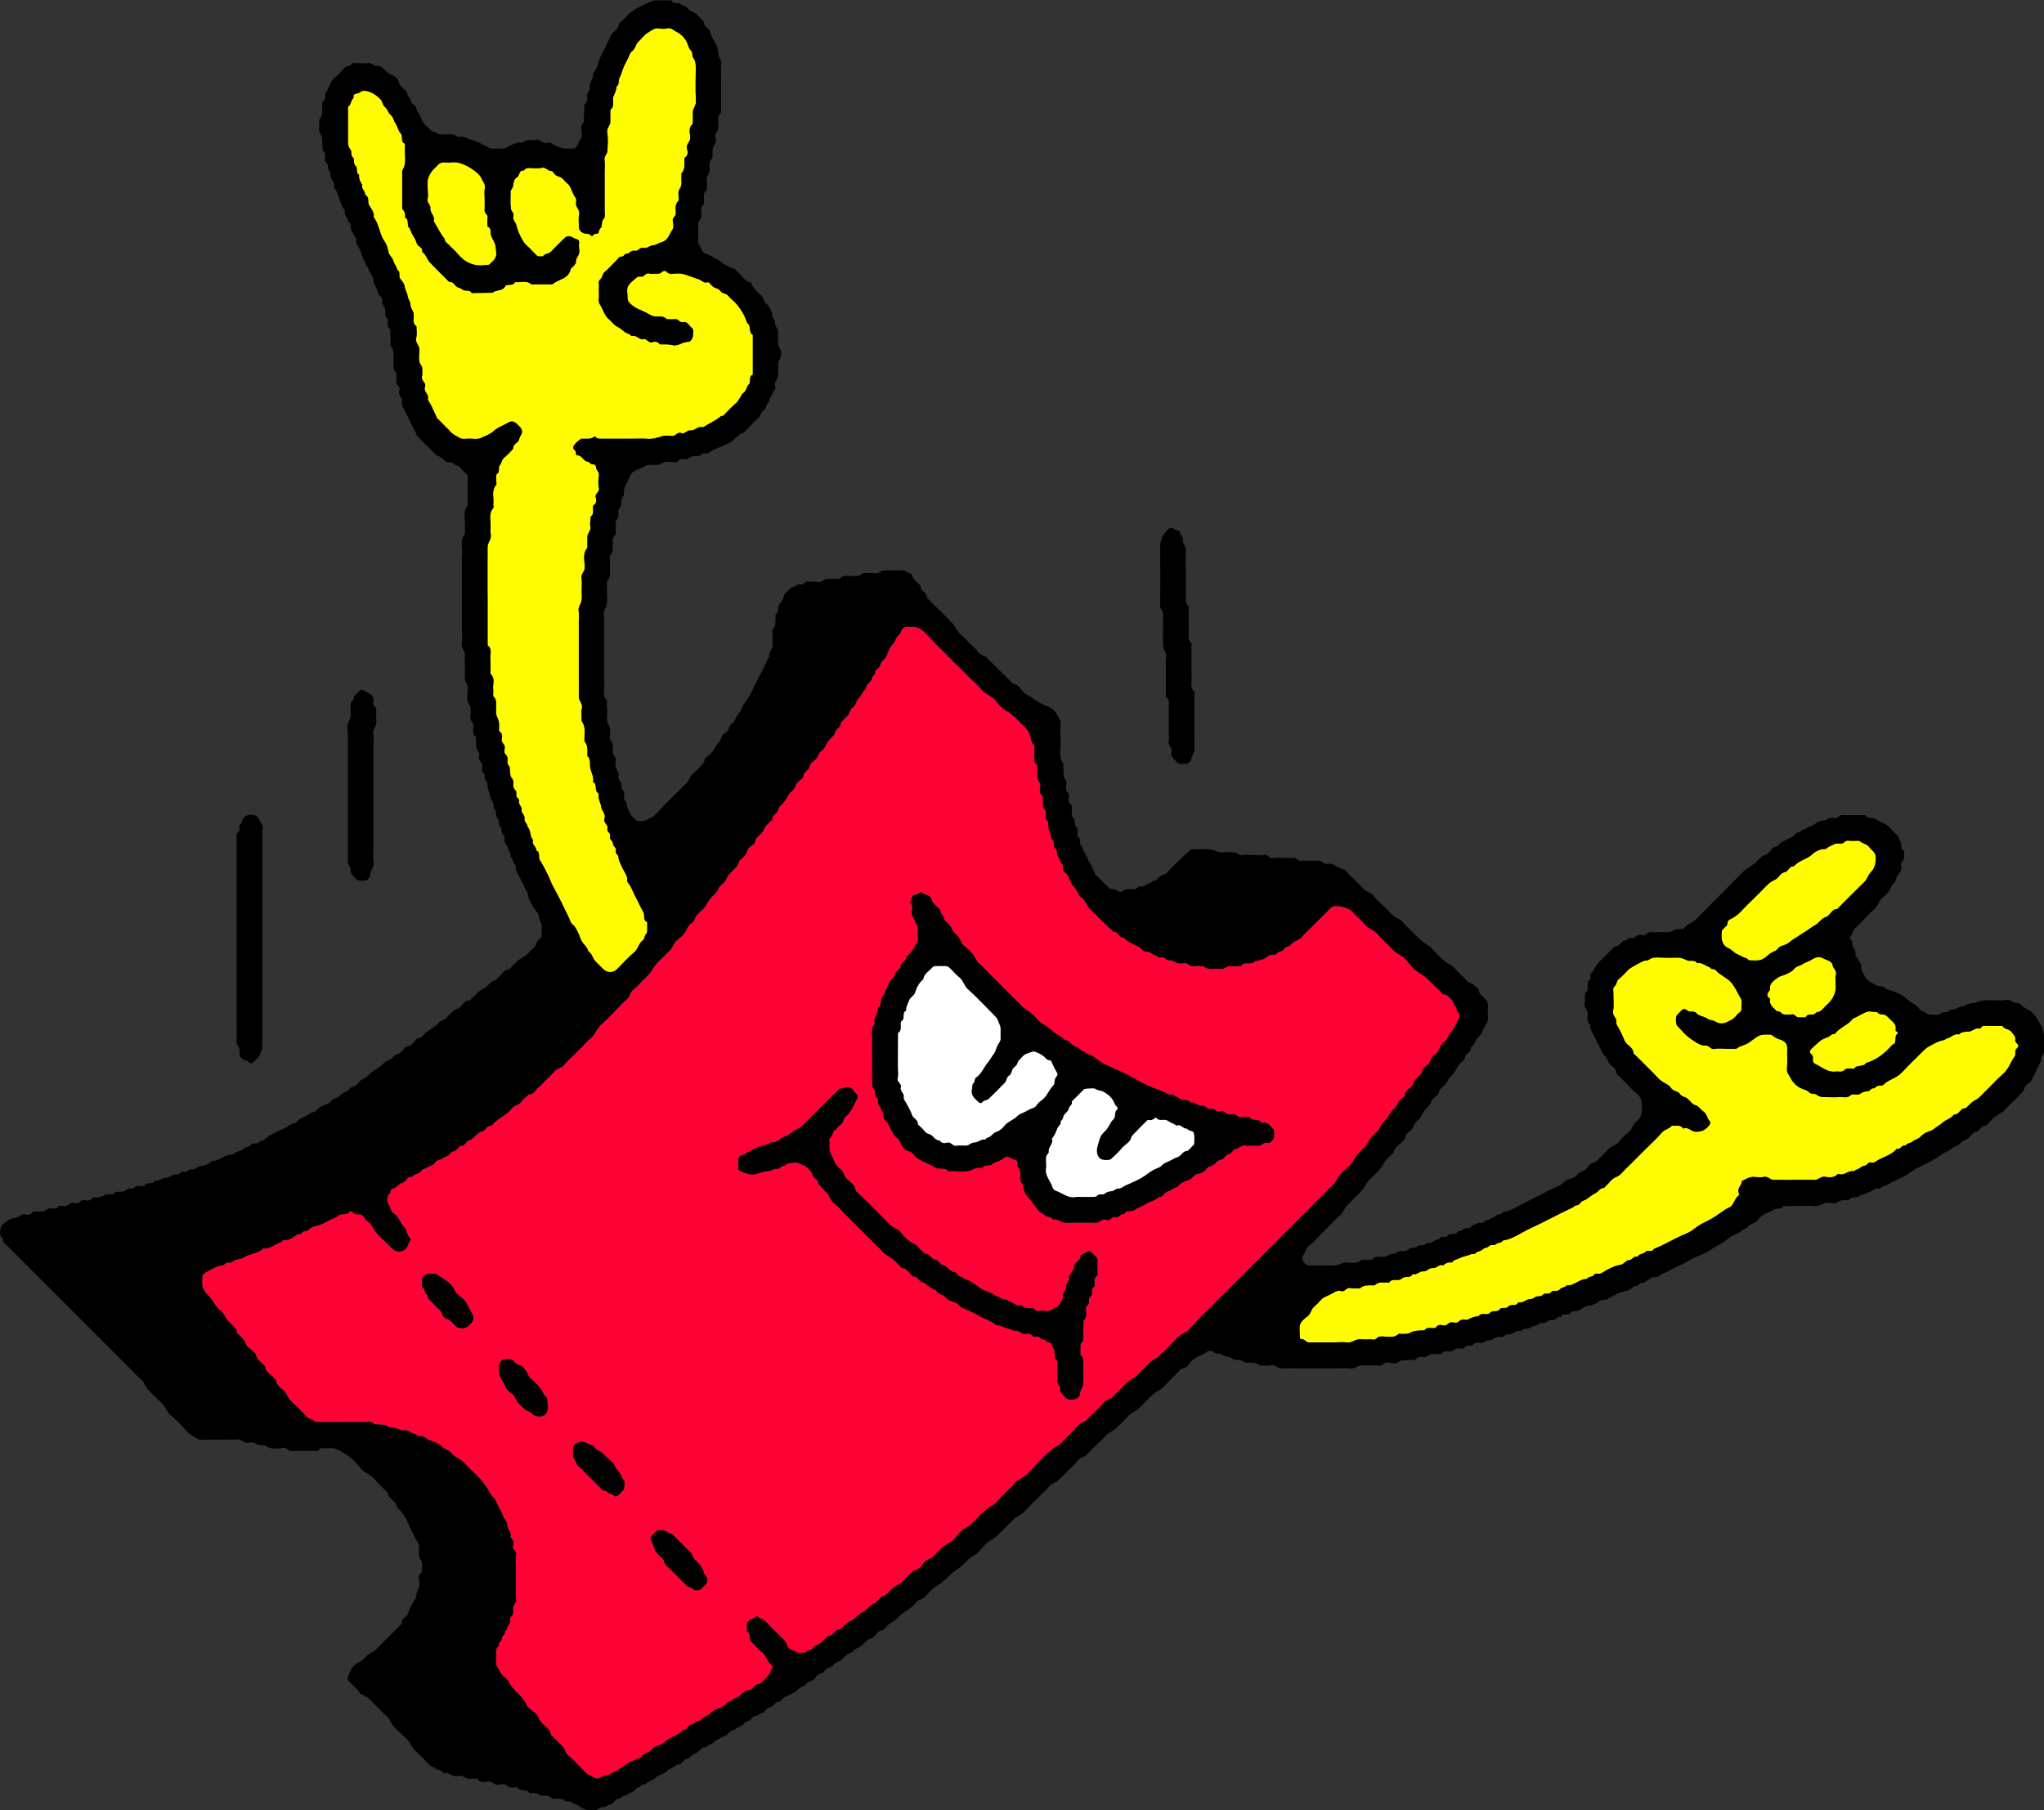 <svg xmlns="http://www.w3.org/2000/svg" id="Capa_2" data-name="Capa 2" viewBox="0 0 438.08 387.98"><rect x="0" y="0" width="438.08" height="387.98" fill="#333333" stroke="none"/><defs><style>      .cls-1 {        fill: #ff0235;      }      .cls-2 {        fill: #fff;      }      .cls-3 {        fill: #fffc00;      }    </style></defs><g id="Capa_2-2" data-name="Capa 2"><g><path class="cls-1" d="M73.69,304.82c-1.73,0-3.46.01-5.19,0-.38,0-.95.02-1.11-.2-.4-.54-1.09-.32-1.53-.82-1.15-1.29-2.42-2.47-3.65-3.69-.62-.62-.74-1.56-1.49-2.15-.68-.53-1.45-1.08-1.55-2.09-.02-.16-.3-.27-.41-.44-.61-.88-1.89-1.25-1.95-2.55-.68-.83-1.74-1.34-1.98-2.55-.07-.33-.54-.58-.83-.87-.43-.43-1.05-.79-1.25-1.31-.26-.68-.63-1.18-1.12-1.68-.39-.41-1.04-.68-.93-1.45.02-.13-.26-.28-.38-.44-.62-.89-1.65-1.36-2.11-2.48-.36-.87-1.42-1.42-1.96-2.25-.54-.82-1.02-1.64-1.74-2.34-.47-.45-.91-1.07-1.06-1.68-.19-.77-.08-1.61-.05-2.42,0-.15.24-.31.39-.44.37-.34,3.09-1.79,3.55-1.7.74.15.95-.75,1.58-.64.67.12,1.07-.35,1.6-.57.5-.22,1.06-.11,1.64-.5,1.32-.89,3.12-.82,4.36-1.99,1.48.24,2.43-1.04,3.74-1.3.41-.83,1.29-.33,1.87-.65.58-.33,1.13-.71,1.69-1.07.81.31,1.06-.98,1.87-.65.56-.36,1.09-.92,1.7-1.03,1.06-.2,1.99-.62,2.9-1.13.82-.47,1.74-.76,2.51-1.3.65-.45,1.69.19,2.12-.8.02-.04.2-.03.29,0,.18.07.39.13.5.26.6.74,1.81-.07,2.35,1.05.34.69,1.3,1.08,1.65,1.77,1.03,2.04,2.89,3.29,4.37,4.9.92,1.01,2.66.78,3.25-.43.16-.33.23-.7.49-1.02.14-.18.19-.66.06-.79-.72-.71-.66-1.88-1.31-2.5-.81-.77-1.01-1.92-1.9-2.6-.32-.25-.73-.52-.84-.87-.39-1.21-1.56-2.44-.15-3.73-.01-.54.09-.83.77-1,.61-.14,1.05-.98,1.66-1.11.93-.2,1.12-1.51,2.22-1.31.56-.71,1.64-.65,2.15-1.49.16-.26.72-.24,1-.47.32-.26.64-.37,1.03-.49.64-.19.83-1.12,1.64-1.19.58-.05.9-.63,1.54-.74.6-.1.8-1.03,1.66-1.15.49-.07.89-.75,1.33-1.16,1.11.27,1.22-1.32,2.24-1.22.59-.53,1.19-1.06,1.78-1.59.08-.07.16-.21.21-.2,1.1.2,1.25-1.26,2.23-1.27.17,0,.39-.12.49-.26,1.13-1.42,3-1.97,4.07-3.45.48-.66,1.41-.61,1.93-1.28.49-.64,1.14-1.15,1.72-1.72,1.1.03,1.43-1,2.1-1.54.63-.51,1.16-1.14,1.74-1.71.58-.58,1.18-1.12,1.72-1.73.6-.68,1.6-.68,2.16-1.48.51-.74,1.27-1.32,1.91-1.96.58-.58,1.15-1.15,1.73-1.73.65-.65,1.26-1.34,1.95-1.93.99-.85,1.29-2.2,2.35-3.02.96-.75,1.75-1.7,2.61-2.57.94-.94,1.82-1.93,2.82-2.79.63-.54.58-1.43,1.26-1.95.72-.55,1.31-1.27,1.96-1.92.58-.58,1.19-1.12,1.71-1.74.43-.51.68-1.16,1.11-1.67.52-.62,1.14-1.16,1.71-1.74.5-.5,1.02-.99,1.51-1.51.59-.64.74-1.57,1.5-2.14.65-.48,1.3-1.05,1.71-1.73.4-.67.66-1.45,1.34-1.87.76-.46.67-1.4,1.28-1.93.61-.53,1.3-1.06,1.7-1.74.4-.68.77-1.32,1.32-1.9.53-.56,1.16-.99,1.46-1.83.25-.69,1.26-1.11,1.53-1.8.46-1.19,1.39-1.91,2.22-2.74.57-.57.51-1.47,1.26-1.95.55-.36.98-.87,1.16-1.65.11-.5.75-.95,1.25-1.29.57-.38.37-1.07.83-1.52.55-.54,1.2-.97,1.52-1.8.27-.7,1-1.21,1.53-1.81.07-.08.21-.15.21-.22-.09-.99,1.04-1.23,1.21-1.94.14-.55.38-.9.74-1.22.67-.6,1.13-1.32,1.52-2.12.34-.7,1.24-.95,1.48-1.84.24-.9,1.17-1.34,1.74-2.02-.15-1.08,1.14-1.29,1.3-2.21.19-1.06,1.52-1.33,1.79-2.3.27-.96,1.31-1.29,1.61-2.08.42-1.09,1.26-1.75,1.99-2.54-.14-1.14,1.47-1.36,1.31-2.51.5-.51,1-1.01,1.49-1.52.48-.49.42-1.29,1.07-1.7.68-.43.63-1.36,1.26-1.94.61-.56.81-1.54,1.55-2.08.04-.9.77-1.34,1.3-1.91-.27-.79.95-1.06.65-1.87.41-.44,1.09-.85,1.16-1.33.12-.86.88-1.07,1.19-1.66.35-.66.53-1.42.9-2.07.32-.58.94-.89,1.14-1.68.16-.66,1.04-1.06,1.27-1.91.13-.47.69-1.02,1.44-.83.1.02.2.02.3,0,1.4-.22,2.43.26,3.44,1.32,3.16,3.32,6.45,6.51,9.69,9.74.79.79,1.65,1.53,2.36,2.39.77.95,2,1.23,2.8,2.13.74.84,1.45,1.82,2.39,2.33,1.64.89,2.73,2.3,4.03,3.51.82.77,1.09,1.36,1.47,3.05.13.57.81.86.64,1.58-.11.48-.05,1.02-.01,1.52.05.67-.29,1.44.49,1.94.07.04.11.17.11.25,0,.81.04,1.63,0,2.44-.05.73.81,1.06.67,1.89-.12.73-.36,1.64.53,2.2.01.81.03,1.62.04,2.43.92.66.54,1.63.61,2.49.97.63.25,1.82.71,2.43.49.65.23,1.49.63,1.87.65.6.17,1.51.64,1.88.73.57.14,1.46.64,1.88.51.43.3,1.13.83,1.52.59.44-.16,1.43.66,1.86.67.35.71,1.13,1.07,1.69.26.39.33.98.68,1.22.87.61.85,1.79,1.71,2.37,1.02.69,1.19,2.02,2.14,2.79.94.77,1.74,1.72,2.61,2.57.72.7,1.47,1.37,2.2,2.06,1.04-.14,1.16,1.43,2.24,1.22,1.01,1.42,2.95,1.46,4.06,2.76.16.19.51.27.78.28.4.03.74.05,1.09.36.34.3.9.37,1.22.68.51.49,1.25-.17,1.67.42.37.51.9.3,1.37.41.45.11.84.47,1.28.57.49.1,1.02.08,1.52,0,.76-.11,1.05.88,1.9.66.67-.17,1.42-.03,2.13-.03,1.1,1.06,2.48.42,3.71.62.85.14,1.3-.84,2.2-.65.68.15,1.42.03,2.13.03.65-1.26,2.2,0,2.92-1.05,1.04-.16,2.12-.39,2.88-1.11.6-.56,1.41.08,1.91-.6.34-.46,1.16-.26,1.46-.88.3-.61,1.14-.45,1.44-.88.6-.88,1.74-.9,2.39-1.69.64-.79,1.42-1.45,2.14-2.17,1.15-1.15,2.29-2.32,3.46-3.45.41-.39.69-.94,1.41-1.02,1.23-.12,2.3.28,3.36.77.17.08.29.28.44.42.94.94,1.92,1.83,2.79,2.82.8.9,2.04,1.15,2.81,2.13.82,1.03,1.93,1.82,2.76,2.85.9,1.12,2.33,1.48,3.24,2.56.85,1.01,1.71,2.13,2.82,2.76,1.71.97,2.83,2.5,4.25,3.72.43.37.69,1.05,1.45.93.7.67,1.63,1.16,1.75,2.28.62.29.37,1.06.84,1.5.46.43.36,1.07.03,1.63-.38.65-.65,1.36-1.03,2.01-.34.58-.98,1.04-1.16,1.65-.27.86-1.03,1.19-1.48,1.83-.44.63-.52,1.51-1.29,1.9-.88.44-.85,1.51-1.49,2.14-.55.53-1.39.91-1.31,1.89-.5.5-1.01,1-1.51,1.51-.41.42-.33,1.07-.84,1.5-.58.49-1.39.9-1.32,1.88-.5.5-1.21.92-1.47,1.53-.45,1.06-1.47,1.64-1.92,2.57-.46.94-1.35,1.49-1.74,2.33-.62,1.33-1.98,2.03-2.57,3.21-.66,1.33-1.82,2.08-2.65,3.17-.4.53-.69,1.15-1.1,1.67-.38.48-.85.87-1.28,1.3-.5.5-1.08.96-1.49,1.53-.45.62-.65,1.39-1.3,1.91-.71.57-1.31,1.28-1.96,1.93-.58.58-1.15,1.15-1.73,1.73-8.56,8.56-17.12,17.14-25.7,25.68-.84.84-1.5,1.91-2.67,2.39-1.18.48-1.79,1.58-2.67,2.38-.91.82-1.7,1.75-2.61,2.57-.49.44-1.16.68-1.67,1.11-.62.52-1.16,1.14-1.74,1.71-.5.5-.97,1.05-1.52,1.5-.52.42-1.16.68-1.67,1.11-.62.52-1.16,1.14-1.74,1.71-.5.5-1.04.98-1.5,1.52-.53.62-1.47.47-1.95,1.27-.41.68-1.12,1.17-1.69,1.75s-1.18,1.13-1.72,1.73c-.6.68-1.59.69-2.16,1.48-.59.82-1.41,1.46-2.13,2.18-.65.65-1.2,1.46-1.96,1.91-2.73,1.63-4.6,4.17-6.82,6.32-.8.77-1.91.98-2.61,1.89-.67.88-1.56,1.6-2.35,2.39-.79.79-1.46,1.82-2.4,2.33-1.83.98-3.01,2.59-4.46,3.95-.79.74-1.88,1.04-2.58,1.91-.63.79-1.3,1.69-2.17,2.12-1.4.69-2.33,1.84-3.37,2.88-.57.57-1.43.6-1.94,1.26-.49.64-1.05,1.44-1.74,1.64-.77.23-1.15.74-1.65,1.19-.61.54-1.08,1.28-1.76,1.68-.68.39-1.32.78-1.9,1.32-.56.52-.98,1.16-1.84,1.45-.69.24-1.11,1.26-1.8,1.53-1.09.43-1.63,1.54-2.56,1.92-1,.41-1.47,1.39-2.33,1.75-1.08.44-1.73,1.28-2.53,1.99-1.15-.18-1.35,1.49-2.52,1.3-.5.5-.99,1.02-1.51,1.51-.49.46-1.3.42-1.69,1.08-.37.63-1.34.37-1.69,1.07-.68-.11-1.4.23-2.05-.22-.63-.44-1.7-.51-1.84-1.31-.12-.72-.54-1.05-.93-1.46-1.13-1.17-2.33-2.28-3.43-3.48-.49-.54-1.06-.83-1.71-1.06-.21-.08-.32-.65-.64-.17-.36.53-1.17.24-1.49.85-.09.17-.39.28-.4.44-.05.61-.02,1.22-.02,1.83,1.02.39.28,1.51.86,2.09.79.79,1.52,1.66,2.39,2.35.97.77,1.11,2.11,2.13,2.81.11.08.17.43.09.54-.34.47-.47,1.07-.78,1.5-.53.73-1.26,1.32-1.91,1.97-1.17-.21-1.34,1.37-2.52,1.36-.56,0-1.25.55-1.66,1.04-.54.65-1.49.56-1.94,1.27-.87-.12-1.12.75-1.7,1.06-.92.49-1.96.73-2.73,1.52-.68.7-1.78.85-2.33,1.73-.8-.3-1.07.72-1.87.73-.56,0-.78,1.16-1.65,1.11-1.09,1.3-2.93,1.47-4.07,2.7-.13.14-.29.26-.47.35-.77.36-1.71.44-2.25,1.18-.55.76-1.63.66-2.17,1.48-.22.34-.8.47-1.23.66-.77.35-1.62.66-2.26,1.14-.7.52-1.41,1.02-2.17,1.45-.49.28-1.11.33-1.49.81-.74-.14-1.28.27-1.9.58-.92.45-1.55-.65-2.42-.71-.94-.94-1.92-1.82-2.79-2.82-.77-.89-2-1.4-2.28-2.71-.04-.17-.19-.34-.33-.47-.86-.87-1.72-1.73-2.59-2.59-.15-1.23-1.21-1.78-1.96-2.54-.64-.64-.66-1.61-1.47-2.17-.74-.51-1.55-1.16-1.91-1.94-.67-1.42-1.91-2.26-2.85-3.4-.42-.51-.68-1.16-1.1-1.67-.45-.55-1.17-.94-1.46-1.54-.36-.75-1.06-1.38-.99-2.34.05-.71.05-1.43,0-2.14-.04-.57.16-.96.58-1.29-.25-.72.67-.94.65-1.56-.02-.62.84-.87.64-1.57.62-.3.42-1.1.87-1.46.59-.47.01-1.27.44-1.64.57-.49.55-1.07.46-1.65-.13-.85.84-1.3.66-2.2-.15-.78-.03-1.62-.03-2.44v-4.58c0-.81-.15-1.67.04-2.43.21-.86-.92-1.06-.68-1.9.19-.68.09-1.4-.58-1.88.46-.99-.67-1.58-.64-2.5.03-.78-.68-1.33-.92-2.05-.27-.8-.7-1.56-1.12-2.27-.34-.57-.39-1.28-1-1.76-.5-.39-.73-1.1-1.11-1.65-.49-.72-.96-1.46-1.52-2.11-.59-.69-1.28-1.31-1.93-1.95-.65-.65-1.29-1.3-1.94-1.94-.7-.69-1.75-.87-2.35-1.72-.51-.74-1.51-.79-2.16-1.47-.61-.65-1.6-1-2.48-1.32-.8-.29-1.4-1.12-2.38-.89-.39.09-.49-.36-.74-.42-.93-.22-1.62-1.04-2.73-.85-.48.08-1.03-.41-1.58-.55-.47-.12-1.03.02-1.46-.16-.34-.14-.56-.49-1.03-.48-.69.01-1.38-.08-2.08-.13-.61-.81-1.49-.4-2.25-.45-.71-.05-1.42-.01-2.14-.01h-2.14ZM186.96,226.52c0,1.83,0,3.66,0,5.49,0,.61.05,1.12.54,1.63.35.37-.16,1.16.46,1.63.59.45-.08,1.34.62,1.9.39.3.37,1.06.82,1.47.05.05.02.2,0,.3-.05.52.02.99.5,1.32.51.35.6.98.9,1.45.47.72.66,1.63,1.46,2.16.48.32.71.85.94,1.43.23.6.89,1.27,1.49,1.41.69.17,1.08.57,1.41,1,.51.67,1.26.91,1.93,1.27.83.44,1.7.8,2.52,1.29.82.49,2.03-.24,2.72.79,1.85-.24,3.78.54,5.57-.58.45-.28,1.16-.12,1.76-.16.42-.96,1.47-.19,2.13-.82.57-.56,1.64-.61,2.23-1.15,1.1-1.02,1.8.1,2.67.27.78.15.35.8.49,1.22.15.44.5.84.57,1.28.1.59,0,1.22.03,1.83.04.58.8.87.63,1.58-.06.23.16.53.27.79.1.26.16.56.33.78.36.47.83.87,1.17,1.35,1.63,2.33,1.64,2.32,3.2,3.21.41.24.94.13,1.3.6.17.22.75.08,1.11.2.44.15.84.48,1.28.57.49.1,1.01.02,1.52.02h3.36c.71,0,1.43.02,2.14,0,.78-.02,1.29-1,2.19-.61.81.35,1.15-.87,1.88-.6.84.31,1.09-.94,1.89-.63.39-1.04,1.45-.37,2.11-.83.77-.53,1.7-.82,2.49-1.33.88-.57,2.02-.66,2.74-1.49.98.12,1.21-1.01,1.94-1.2.76-.2,1.3-.78,2.05-.96.08-.02.15-.13.22-.21.57-.72,1.44-1,2.22-1.26.87-.28,1.13-1.33,2.2-1.39.58-.03,1.27-.55,1.66-1.05.48-.61,1.26-.51,1.74-1.04.38-.43.76-.81,1.45-.93.61-.1.82-1.03,1.64-1.19.5-.1.86-.99,1.36-1.07.78-.13,1.27-.9,2.17-.74.79.14,1.64-.09,2.43.06.89.17,1.36-.82,2.19-.64.62.14.92-.32,1.24-.69.52-.61.13-1.36.24-2.03-.76-.58-1.11-1.76-2.39-1.57-.17.03-.44-.05-.52-.18-.57-.84-1.86-.01-2.33-1.03-.61,0-1.24-.09-1.83.02-.72.14-.93-.68-1.58-.66-.57.02-1.24.29-1.7-.27-.4-.48-.94-.37-1.4-.29-.7.12-1.13-.72-1.57-.58-.98.32-1.37-.81-2.21-.67-.91.16-1.5-1.06-2.49-.61-.39-1.03-1.48-.32-2.1-.85-.35-.3-.9-.37-1.23-.68-.45-.43-1.03-.1-1.39-.33-1.06-.68-2.27-.94-3.38-1.43-1.46-.64-2.9-1.37-4.29-2.18-1.38-.8-2.88-1.4-4.33-2.08-.77-.36-1.58-.69-2.27-1.13-.72-.46-1.35-1.08-2.15-1.48-.51-.25-1.17-.24-1.49-.84-.87.12-1.13-.99-1.69-1.02-1.14-.08-1.37-1.49-2.49-1.42-.63-.77-1.61-1.07-2.35-1.68-.75-.63-1.46-1.25-2.33-1.75-1.19-.69-1.89-1.98-3.14-2.73-1.18-.71-2.09-1.87-3.11-2.84-.66-.63-1.3-1.29-1.95-1.94-.58-.58-1.15-1.15-1.73-1.73l-1.94-1.94c-.58-.58-1.1-1.22-1.74-1.71-.74-.57-.93-1.48-1.51-2.13-.54-.61-1.08-1.26-1.74-1.71-.73-.5-.79-1.33-1.27-1.94-.48-.61-1.16-1.01-1.48-1.83-.27-.7-1.04-1.19-1.53-1.81-.16-.2-.1-.59-.26-.8-.3-.39-.56-.73-.67-1.26-.09-.42-.68-.72-1.02-1.09-.33-.35-.64-.65-.78-1.21-.27-1.06-1.55-1.03-2.25-1.66-.42.2-.83.5-1.28.58-.48.09-.66.23-.72.72-.04.33-.32.62-.49.93.66.38.63,1.06.49,1.61-.25.99.4,1.7.69,2.48.19.52.63.94.57,1.6-.06.6-.09,1.23,0,1.83.15.98-.53,1.64-.91,2.38-.35.69-1.02,1.21-1.55,1.8.1,1.02-1.48,1.13-1.22,2.24-.48.6-1.32.96-1.29,1.91-.67.59-1.18,1.28-1.52,2.12-.33.78-.59,1.66-1.11,2.27-.62.73.04,1.88-.97,2.37.23,1.22-1.12,2.15-.61,3.41-1.05,1.1-.51,2.46-.6,3.72-.07,1.11-.02,2.24-.02,3.36ZM235.21,271.77c0-.41-.06-.82.01-1.22.13-.7-.23-1.14-.71-1.55-.23-.2-.42-.45-.66-.64-.14-.11-.39-.23-.52-.17-.6.26-1.18.58-1.77.88.21,1.17-1.32,1.36-1.36,2.51-.02.66-.71,1.31-1.1,1.96.45.91-.74,1.39-.6,2.19.14.85-.85,1.3-.66,2.2.09.41-.93,2.1-1.25,2.19-.82.23-1.39,1.08-2.39.9-.49-.09-1.04-.11-1.52,0-.73.19-.95-.67-1.58-.65-.78.03-1.62.16-2.19-.6-.89.38-1.48-.39-2.17-.65-.63-.24-1.15-.73-1.9-.57-.42-.59-1.2-.55-1.74-.98-.5-.4-1.16-.62-1.78-.84-1.37-.49-2.34-1.64-3.66-2.22-.51-.23-1.18-.23-1.48-.84-.87.12-1.13-.98-1.69-1.02-1.14-.08-1.39-1.36-2.48-1.48-.48-.06-.84-.99-1.35-1.1-.55-.12-.96-.32-1.23-.73-.37-.57-1.08-.43-1.49-.85-.43-.44-.92-.82-1.28-1.31-.44-.6-1.17-.69-1.69-1.09-.72-.56-1.39-1.21-1.94-1.94-.63-.84-1.68-.96-2.38-1.69-2.1-2.21-4.3-4.34-6.46-6.49-.29-.29-.77-.54-.83-.87-.19-1.12-1.07-1.67-1.78-2.31-.76-.68-.79-1.8-1.69-2.38-.84-.55-1.09-1.56-1.51-2.41-.63-1.3-.61-1.31-.62-2.19,0-.2-.02-.41,0-.61.07-.48-.23-1.03.26-1.42.49-.38.29-1.11.85-1.5.49-.34.82-.93,1.32-1.25.66-.42.5-1.27,1.06-1.72,1.01-.82,1.52-1.95,2.07-3.1.38-.79.89-1.32-.06-1.96q-.95-1.83-2.74-.9c-.61-.15-.91.29-1.26.65-2.01,2.02-4.02,4.04-6.04,6.04-.83.83-1.61,1.7-2.74,2.21-.57.26-1.11.73-1.67,1.09-.49.32-1.09.33-1.55.77-.45.43-1.19.84-1.76.79-.82-.07-1.2.62-1.89.69-1.75.19-3.05,1.46-4.65,2.04-.39.14-.82.57-.75,1.19.05.5.02,1.02,0,1.52-.01.47.21.59.66.77.72.29,1.38.57,2.2.62,1.04.06,1.88-.48,2.81-.61.79-.11,1.54-.15,2.18-.66.92.47,1.36-.77,2.19-.61.47-.69,1.19-.53,1.88-.65.89-.15,1.48.38,2.2.64.81.29,1.16,1.07,1.77,1.57-.23,1.09,1.35,1.2,1.22,2.24.61.66,1.18,1.37,1.84,1.98.66.61.69,1.59,1.48,2.16.82.59,1.46,1.41,2.18,2.13.65.65,1.3,1.29,1.94,1.94.72.72,1.44,1.44,2.16,2.16.72.72,1.44,1.44,2.16,2.16.65.65,1.36,1.24,1.92,1.96.64.81,1.6,1.11,2.34,1.73.7.58,1.31,1.28,1.95,1.93,1.1-.04,1.41,1.01,2.12,1.51.16.11.32.36.46.35.89-.07,1.06.98,1.68,1.11.77.17,1.13.74,1.69,1.11.55.37,1.26.48,1.69,1.09.4.57,1.27.42,1.7,1.08.44.68,1.3.87,1.98,1.07.83.25,1.09,1.05,1.9,1.33,1.42.48,2.72,1.29,4.06,1.97,1,.51,2.11.88,2.99,1.65.73-.12,1.28.35,1.91.53.64.19,1.31.26,1.86.69.9-.41,1.4.6,2.19.62.57.02,1.23-.26,1.68.35.44.58,1.26-.1,1.63.44.38.57,1.18.24,1.5.84.22.41,1.02-.08,1.11.72.05.44.49.83.56,1.28.12.76-.21,1.64.64,2.19v2.44c0,.61.1,1.24-.03,1.83-.15.73.77.94.63,1.58-.18.86.5,1.22.91,1.77.6.82,1.44.67,2.2.56.42-.06.78-.56,1.16-.86-.23-.85.48-1.46.59-2.19.16-1.09.09-2.23.03-3.35-.06-1.05.4-2.23-.6-3.11.02-.81.03-1.61.05-2.42.77-.46.53-1.23.56-1.91.04-1.01.06-2.01.09-3.02.95-.8.35-1.89.54-2.83.03-.17.19-.35.33-.47.63-.49-.07-1.37.63-1.9.64-.48-.17-1.68.86-2.07.11-.68-.31-1.47.25-2.02.63-.62.25-1.33.36-2ZM141.6,328.04c-.74-.22-1.09.33-1.52.74-.83.81-.8.81-.28,1.9.28.59.41,1.26.74,1.81.3.5.72.99,1.21,1.31.65.43.52,1.23,1.04,1.72,1.47,1.39,2.9,2.83,4.3,4.29.49.51,1.34.36,1.7,1.04.47-.1,1,.22,1.43-.23.35-.37.71-.73,1.07-1.07.45-.42.22-.96.19-1.43-.02-.34-.55-.48-.61-.96-.05-.44-.37-.85-.58-1.27-.08-.17-.15-.36-.27-.49-.63-.73-1.58-1.23-1.71-2.33-1.43-1.43-2.86-2.86-4.3-4.3-.87-.03-1.44-1.07-2.42-.74ZM106.93,293.43c-.19,1.56.98,2.63,1.47,3.94.23.6.91,1.08,1.47,1.5.67.5.64,1.41,1.26,1.92.47.39.85.87,1.3,1.27.5.45,1.23.48,1.7,1.05.47.57,1.92.65,2.44.3.72-.49,1.03-1.58.78-2.54-.12-.46.02-1.16-.25-1.39-.71-.6-.88-1.51-1.47-2.15-.55-.59-1.08-1.24-1.73-1.7-.71-.5-.77-1.34-1.27-1.92-.33-.38-.65-.88-1.08-1.03-.47-.17-.95-.25-1.23-.69-.64-.98-1.63-.66-2.47-.57-.34.04-.67.67-.9,1.09-.13.24-.02.59-.02.9ZM122.81,311.52c.02.16-.06.77.21,1.08.45.53.43,1.25,1.01,1.74,1.08.91,2.02,1.97,3.03,2.98l1.07,1.07c.29.29.59.55.85.86.33.4.97.1,1.27.63.25.43.9.15,1.27.62.31.39.68.28,1-.04.36-.36.73-.7,1.07-1.08.12-.13.22-.35.2-.51-.06-.66.29-1.42-.41-1.95-.22-1.18-1.31-1.83-1.76-2.91-.25-.6-.94-1.03-1.46-1.52-.58-.54-1.11-1.25-1.8-1.5-.74-.27-.99-1.13-1.6-1.23-.86-.14-1.46-.97-2.48-.7-.79.21-1.45.68-1.47,1.52,0,.2,0,.4,0,.94ZM92.61,273.06c-.31,0-.61-.01-.92,0-.41.02-1.26.71-1.24,1.1.04.76-.34,1.64.54,2.2-.22.78.89,1.07.67,1.85.49.51,1,.99,1.47,1.52.64.72,1.6,1.2,1.74,2.32.02.16.25.33.42.42.4.24.88.38,1.24.66.47.37.85.87,1.31,1.26.2.17.52.2.8.26,1.03.24,1.69-.32,2.31-1.02.49-.56.71-1.27.34-1.86-.83-1.28-1.21-2.86-2.55-3.82-.49-.35-1.06-.77-1.26-1.29-.53-1.37-1.6-2.05-2.76-2.79-.69-.44-1.2-1.03-2.09-.83Z"></path><path class="cls-3" d="M104.49,127.36v-7.63c0-.71.03-1.43,0-2.14-.04-.72.21-1.27.55-1.92.33-.64,0-1.6.09-2.4.18-1.44-.57-3.01.57-4.35.15-.18,0-.6.03-.9.16-1.35-.47-2.79.58-4.05.2-.24.01-.79.03-1.2.02-.39-.07-1.01.13-1.14.8-.5.2-1.37.64-1.9.27-.32.37-.65.5-1.02.15-.43.65-.75,1-1.11.36-.36.73-.71,1.07-1.08.13-.14.31-.32.31-.48,0-.86.9-1.05,1.18-1.66.15-.34.2-.7.44-1.05.46-.67.32-1.31-.21-1.85-.21-.22-.43-.44-.65-.65-.55-.53-1.16-.65-1.86-.22-1.06.64-2.26.99-3.21,1.89-.65.63-1.64.91-2.48,1.33-.85.43-1.77.2-2.66.2-.68,0-1.39.21-2.05-.18-.75-.45-1.57-.79-2.12-1.51-.18-.24-.43-.44-.64-.65-.72-.72-1.44-1.44-2.15-2.16-.06-.06-.02-.2-.06-.28-.58-1.08-.96-2.26-1.66-3.28-.1-.15-.2-.38-.15-.54.26-.96-1.03-1.51-.63-2.5.36-.88-.87-1.28-.64-2.2.17-.67.03-1.42.03-2.13-1.05-1.1-.55-2.47-.58-3.72-.02-.91-.98-1.47-.68-2.51.21-.75.04-1.62.04-2.43-1.04-.75-.43-1.86-.62-2.8-.13-.65-.68-1.1-.66-1.89.01-.59-.55-1.14-.62-1.88-.06-.6-.53-1.16-.6-1.89-.05-.6-.54-1.22-.96-1.72-.48-.57.19-1.47-.63-1.88-.15-.75-.69-1.32-.9-2.07-.17-.62-.86-1.1-.99-1.71-.16-.76-.28-1.49-.73-2.15-.43-.62-.78-1.33-1-2.02-.38-1.18-.69-2.37-1.45-3.37.2-1.08-.57-1.82-1.01-2.63-.37-.69.2-1.72-.82-2.11.12-.82-.9-1.32-.62-2.19-.44-.65-.76-1.35-.68-2.16-.82-.41-.22-1.46-.68-1.82-.72-.57-.15-1.45-.64-1.89-.57-.51-.19-1.25-.49-1.63-.49-.62-.59-1.2-.57-1.92.03-1.63,0-3.26,0-4.88v-2.44c.74-.44.58-1.44,1.22-1.94-.25-1.16.94-.74,1.38-1.18.49-.5,1.54-.32,2.22-.02.81.36,1.51.86,2.14,1.5.5.5.42,1.27,1.04,1.74.5.39.64,1.23,1.14,1.62.62.48.63,1.2,1.01,1.75.47.68.6,1.64,1.16,2.24.6.65-.12,1.67.81,2.15.14.07.14.56.11.84-.16,1.65.5,3.4-.6,4.94v8.24c.56.51.73,1.15.61,1.88,1.07.45.16,1.79,1.05,2.31.2.84.68,1.56,1.11,2.28.29.49.26,1.14.82,1.51.4.26.83.61.69,1.23.84.58,1.04,1.64,1.71,2.34,1.34,1.4,2.73,2.74,4.09,4.11.99-.14,1.2,1.01,1.94,1.19.42.1.68.31,1.02.52.56.35,1.44-.16,1.86.67,1.5-.02,2.99-.05,4.49-.07.76-.77,2.26-.22,2.73-1.51.67-.36,1.64.09,2.12-.79,1.15.2,2.42-.47,3.45.51,1.5,0,2.99,0,4.49,0,1.23-1.14,3.42-1.07,3.89-3.17.08-.34.54-.58.78-.9.17-.22.41-.51.39-.74-.06-.66.36-1.08.59-1.6.22-.51.08-1.2.04-1.81-.03-.48.26-1.1-.28-1.38-.32-.16-.69-.2-1.04-.44-.68-.45-1.32-.32-1.85.21-.94.93-1.9,1.84-2.8,2.82-.49.53-1.34.36-1.72,1.02-.47-.08-.99.19-1.42-.26-.77-.81-1.58-1.58-2.37-2.38-.67-.69-1.69-2.82-1.94-4.08-.13-.65-.87-1.09-.62-1.89.2-.65-.48-1.09-.54-1.58-.17-1.3-.06-2.64-.06-3.96.88-.72.27-2.17,1.36-2.8.62-.35.36-1.6,1.48-1.47.32-.47.78-.55,1.31-.53.81.04,1.68.18,2.43-.03.97-.28,1.39.74,2.2.67.14-.01.36.2.44.37.45.89,1.6.72,2.15,1.49.35.49.94.82,1.26,1.32.5.8.67,1.76,1.29,2.53.21.25.16.77.11,1.16-.1.92.91,1.48.67,2.51-.21.87-.05,1.82-.04,2.74.01.61.58,1.15,1.36,1.31.29.06.62,0,.86.12.3.15.5.71.87.14.29-.44,1.16-.01,1.15-.68,0-.6.6-.8.63-1.27.04-.6.03-1.12.52-1.64.26-.27.1-.96.1-1.46,0-2.14,0-4.27,0-6.41v-2.14c0-.81.1-1.64-.03-2.44-.13-.8.57-1.25.61-1.89.09-1.32.19-2.67-.03-3.96-.18-1.03.74-1.59.68-2.5-.05-.81,0-1.63,0-2.44,1.04-.75.31-1.91.64-2.79.28-.72.68-1.37.65-2.17.65-.38.4-1.06.57-1.6.16-.53.48-.99.63-1.58.28-1.07.9-2.06,1.39-3.08.2-.43.32-1,.67-1.23.82-.53.81-1.56,1.48-2.16.68-.61,1.21-1.45,1.98-1.89.71-.4,1.37-1.09,2.37-.93.59.1,1.25.14,1.82-.01.83-.21,1.3.4,1.87.68,1.06.51,1.92,1.35,2.41,2.48.23.52.35,1.16.73,1.51.55.5.25,1.24.54,1.61.56.72.56,1.44.56,2.23,0,2.34-.12,4.69.05,7.02.07,1-.69,1.61-.67,2.5.02.81,0,1.63,0,2.44-1.1.86-.55,2.06-.57,3.11-.02.83-.95,1.25-.69,2.2.16.59.34,1.43-.44,1.93-.07.04-.12.16-.12.25-.06,1.06.26,2.19-.6,3.12-.1.11.01.4-.02.6-.13.87.27,1.78-.33,2.62-.57.79-.18,1.75-.28,2.63-.91.78-.57,1.84-.6,2.8-.02.62-.81.85-.65,1.58.13.58.24,1.37-.04,1.79-.69,1-.98,2.4-2.43,2.77-.64.16-1.13.63-1.88.66-.6.03-1.13.72-1.89.55-.54-.12-.91.19-1.32.51-.26.2-.8,0-1.16.12-.44.15-.67.67-1.28.63-.33-.03-.46.62-.97.59-.61-.04-.8.55-1.15.87-.82.76-1.53,1.65-2.4,2.34-.6.48-.54,1.26-1.06,1.71-.47.41-.21.95-.24,1.42-.04.61-.04,1.22,0,1.83.04.69-.24,1.44.18,2.06.7,1.03.92,2.33,1.93,3.18.46.39.83.9,1.31,1.28.52.41,1.2.65,1.66,1.11.44.45.96.63,1.49.85.17.07.35.43.43.4,1-.4,1.6.85,2.49.63.81-.2,1.05.91,1.9.66.53-.15,1.23-.21,1.62.46.9.04,1.84-.07,2.69.16,1.29.34,2.21-.74,3.42-.69.56.02,1.05-.89,1.03-1.6-.02-.48.21-1.02-.28-1.4-.61-.47-.91-1.45-1.93-1.22-.7.16-.91-.72-1.58-.64-.6.08-1.22.02-1.83.02-.79-.86-1.84-.52-2.8-.64-.44-.05-.86-.36-1.27-.59-1.33-.73-2.88-1.09-3.94-2.31-.29-.33-.44-.62-.42-1.06.04-.81-.23-1.74.09-2.41.37-.78,1.21-1.35,1.89-1.96.19-.17.57-.24.82-.18.79.2,1.05-.91,1.9-.66.56.16,1.21,0,1.82.04.47.03.71-.26,1.03-.49.19-.13.69-.14.78-.01.53.74,1.3.52,1.95.47,1.62-.15,2.26.32,5,1.23.63.21,1.09.91,1.88.63.08-.03.23-.02.28.03.37.35.67.8,1.1,1.05.4.24.92.23,1.26.66.3.38.64.67,1.22.75.4.06.72.66,1.11.98,1.7,1.41,2.84,3.18,3.53,5.26.99.57.18,2,1.21,2.55,0,.61,0,1.22,0,1.83,0,1.83,0,3.66,0,5.5v1.22c-1.04.39-.27,1.53-.86,2.08-.51.48-.44,1.25-1.05,1.72-.77.59-.92,1.69-1.73,2.33-.79.63-1.45,1.43-2.18,2.13-.27.27-.47.68-.97.6-1.16,1.02-2.61,1.58-3.88,2.42-1.07-.41-1.74.81-2.8.67-.61-.08-1.11.85-1.88.56-.81-.3-1.17.65-1.89.62-.71-.03-1.47-.16-2.13.03-1.03.31-2,.68-3.12.59-1.11-.09-2.24-.02-3.36-.02h-3.05c-1.12,0-2.24,0-3.36,0-.61,0-1.22.08-1.6-.56-.8.81-1.83.49-2.78.56-.48.03-1.75,1.25-1.85,1.78-.03.16.05.42.18.52.34.29.49.61.43,1.06,0,.06.14.21.2.2,1.07-.11,1.3,1.16,2.2,1.33.26.05.57.21.73.42.3.38,1.12-.11,1.12.7,0,.7.8,1.06.65,1.89-.16.89-.19,1.86,0,2.73.19.86-.91,1.06-.69,1.9.13.52.29,1.23-.39,1.65-.08.05-.16.14-.17.23-.12.76.34,1.64-.48,2.25-.05.69-.26,1.43-.1,2.07.23.93-.61,1.43-.64,2.2-.03.81,0,1.63,0,2.44-1.16,1.31-.5,2.88-.57,4.33-.04.83-.86,1.29-.69,2.19.15.79.03,1.62.03,2.44s.12,1.65-.04,2.44c-.15.73-.77,1.32-.6,2.2.13.69.03,1.42.03,2.13v13.74c0,.81.03,1.63,0,2.44-.04.9.91,1.48.66,2.51-.21.87-.04,1.82-.04,2.74,1.02,1.33.48,2.87.61,4.33.82.91.59,2.03.61,3.11.86.79.42,1.87.66,2.79.25.93.77,1.79.56,2.81,1.03.47.18,1.77,1.04,2.32.08.05.18.16.17.23-.19,1.03.43,1.89.54,2.81.11.9,1.07,1.49.69,2.49-.33.86.9,1.29.62,2.19-.2.63.85.88.59,1.57-.26.71.64.96.61,1.58-.02.61.86.86.62,1.58-.2.59.58.85.57,1.27-.03.75.38,1.27.62,1.9.42,1.15,1.44,2.09,1.26,3.45.84.94,1.2,2.16,1.78,3.24.58,1.07,1.06,2.21,1.67,3.26.4.68-.22,1.72.82,2.11,0,.71.04,1.43-.02,2.14-.02.25-.29.48-.42.74-.16.34-.19.84-.45,1.01-.96.65-1.02,1.88-1.9,2.61-1.32,1.11-2.47,2.42-3.7,3.64-.8.79-2.1.78-2.91,0-.58-.57-1.15-1.15-1.73-1.73-.63-.62-.66-1.66-1.51-2.12-.18-.81-.81-1.3-1.26-1.93-.43-.59-.57-1.39-.91-2.06-.3-.59-.6-1.27-1.09-1.66-.61-.48-.69-1.19-.99-1.76-.52-.98-.97-2.05-1.48-3.04-.52-1-1.01-2.03-1.58-3.02-.57-.97-.93-2.06-1.43-3.07-.5-1.01-1.01-2.04-1.63-2.99-.43-.66.23-1.71-.81-2.11.15-.83-1.1-1.27-.61-2.19-.81-.78-.42-2.07-1.22-2.85.01-.7-.82-1.06-.65-1.89.13-.64-.79-1.06-.62-1.89.07-.37-.4-.83-.55-1.27-.12-.36.15-.82-.27-1.11-.64-.43-.06-1.25-.46-1.63-.53-.5-.59-1.06-.49-1.64.13-.7-.51-1.03-.62-1.59-.11-.58-.07-1.18-.18-1.76-.05-.26-.37-.47-.43-.73-.15-.65.24-1.38-.41-1.98-.51-.47-.16-1.15-.21-1.73-.05-.6-.8-.85-.65-1.58.11-.55.23-1.23-.44-1.63-.07-.04-.13-.16-.13-.24-.01-.61.07-1.23-.03-1.83-.09-.55-.44-1.04-.57-1.59-.09-.38.02-.81-.03-1.22-.11-.85.3-1.77-.5-2.56-.26-.26-.03-.97-.11-1.46-.2-1.14.56-2.44-.57-3.43-.05-.05-.03-.19-.03-.29,0-1.02.06-2.04-.02-3.05-.08-.95.47-2.06-.59-2.8v-10.99Z"></path><path class="cls-3" d="M384.58,252.9c-1.53,0-3.05.03-4.58-.01-.66-.02-1.08-.79-1.89-.63-.68.14-1.42.08-2.13.02-1.05-.1-1.82.5-2.68.91.06.9-1.05,1.49-.64,2.49.07.17.08.51-.02.58-.93.65-1.01,2.08-1.96,2.51-1.07.49-1.93,1.24-2.88,1.85-.97.63-1.97,1.16-2.99,1.66-.79.39-1.45.95-2.16,1.46-.65.48-1.5.78-2.27,1.12-1.98.88-3.82,2.05-5.86,2.81-.4.86-1.38.17-1.85.67-.49.53-1.36.35-1.71,1.05-.8-.28-1.08.71-1.86.73-.57,0-1.09.87-1.7.97-1.55.26-2.87,1-4.14,1.8-.56.35-1.26-.19-1.66.41-.37.54-1.19.23-1.48.86-1.61-.09-2.69,1.51-4.33,1.35-.38.49-1.15.44-1.46.84-.55.71-1.44.02-1.9.63-.46.62-1.31.08-1.62.46-.56.68-1.42.24-1.87.65-.53.49-1.15.29-1.63.53-.63.31-1.17.7-1.91.56-.43.98-1.6.24-2.07.84-.55.7-1.45,0-1.89.63-.54.77-1.51.03-2.15.81-.51.62-1.8-.29-2.43.69-.8-.02-1.47.31-2.17.66-.58.29-1.38-.26-1.97.41-.47.53-1.15.19-1.73.22-.62.03-.85.81-1.58.66-.54-.11-1.23-.25-1.64.42-.04.07-.15.14-.24.15-.76.12-1.64-.36-2.24.5-.7.04-1.4.01-2.08.14-.55.1-1.04.47-1.59.57-.59.1-1.22.02-1.83.02-1.2,1.14-2.68.46-4.02.58-.63.06-.85.84-1.58.66-.48-.12-1.01-.02-1.52-.02-.61,0-1.26-.12-1.82.03-.73.2-1.32.75-2.2.61-.79-.13-1.62-.03-2.44-.03h-4.89c-.31,0-.61.01-.92,0-.6-.03-.85-.86-1.56-.68-.05.01-.16-.12-.21-.21-.04-.08-.04-.19-.04-.29,0-.92-.22-1.91.07-2.72.24-.69,1.01-1.25,1.64-1.74.66-.52.66-1.41,1.27-1.93.54-.46,1.04-.98,1.51-1.51.6-.68,1.47-.87,2.22-1.29.67-.37,1.33-.89,2.18-.62.78.25,1.04-.87,1.89-.65.67.17,1.42.03,2.13.03.91-.82,2.03-.59,3.11-.61.89-.92,2.04-.54,3.11-.61.68-1.05,2.03-.17,2.69-.83.71-.7,1.91.05,2.35-1.01.88.34,1.49-.64,2.18-.55.91.11,1.31-.84,2.2-.71.74.11,1.29-.95,2.18-.57.52-.54,1.15-.73,1.88-.61.37-.67,1.16-.67,1.74-.99.72-.39,1.62-.44,2.4-.83.25-.12.75.05.85-.11.38-.56,1.1-.39,1.51-.84.4-.43,1.07-.34,1.51-.83.25-.28,1.1-.01,1.36-.29.44-.49,1.22-.2,1.52-.83,2.22-.32,3.96-1.74,5.93-2.63,3.09-1.4,6.04-3.09,9.13-4.49.33-.56,1.14-.27,1.49-.86.31-.52.96-.61,1.43-.92.64-.42,1.18-.96,1.92-1.28.59-.26.86-1.11,1.71-1.07.14,0,.28-.28.43-.41.76-.64,1.26-1.59,2.24-1.95,1-.37,1.51-1.29,2.25-1.94.68-.61,1.3-1.29,1.95-1.93.72-.72,1.44-1.44,2.16-2.16,1.15-1.15,2.39-2.23,3.42-3.48.61-.74,1.59-.78,2.15-1.48.86.07,1.84-.32,2.49.61.99-.46,1.6.57,2.49.65,1.38.13,2.32-.41,3.09-1.42.15-.19.22-.68.1-.79-.66-.61-.63-1.67-1.48-2.16-.42-.25-.7-.74-1.1-1.05-.29-.22-.74-.24-1.02-.46-.47-.38-.84-.89-1.32-1.27-.44-.35-1.12-.29-1.47-.87-.43-.71-1.44-.58-1.91-1.29-.5-.77-1.4-1.02-2.1-1.54-.65-.48-1.17-1.13-1.74-1.71-.65-.65-1.3-1.3-1.94-1.94-.58-.58-1.15-1.15-1.73-1.73-.21-.21-.57-.43-.59-.66-.07-1.28-1.46-1.57-1.88-2.59-.47-1.13-.98-2.25-1.63-3.3-.14-.23-.21-.56-.17-.83.1-.83-.87-1.22-.68-2.2.24-1.28.04-2.64.07-3.96,0-.48-.2-1.01.28-1.41.47-.38.33-1.08.85-1.49.79-.64,1.46-1.42,2.18-2.14.23-.23,3.14-1.9,3.49-1.85.68.09,1.07-.48,1.59-.59.78-.16,1.62-.04,2.43-.04.92,0,1.83.04,2.75-.01.82-.05,1.48.22,2.21.58.65.32,1.63-.27,2.18.61,1.06-.22,1.79.61,2.7.86.24.57.92.25,1.26.64.91,1.05,2.27,1.51,3.24,2.55.96,1.03,1.4,2.29,2.11,3.42.47.75.11,1.57.19,2.36.06.59-.57.78-.87,1.15-.32.39-.66.81-1.08,1.06-.48.29-1.01.56-1.51.76-.51.2-1.26.17-1.76-.07-.44-.21-.79-.47-1.33-.52-.44-.04-.85-.38-1.28-.58-.6-.27-1.39-.38-1.76-.83-.57-.69-1.32-.19-1.93-.58-.86-.56-.92-.48-1.45.05-.29.29-.6.56-.86.87-.31.37-.28,1.92.05,2.26.92.95,1.76,2.03,2.83,2.76.99.67,2.06,1.55,3.3,1.51.83-.03,1.04.92,1.9.72.77-.18,1.62-.04,2.43-.04.71,0,1.43.04,2.14-.02.25-.02.48-.3.74-.42.69-.3,1.46-.48,2.06-.9.64-.43,1.21-.93,1.88-1.33.6-.36,1.11-.38,1.68-.37.57,0,1.14-.17,1.69.36.45.43,1.17.58,1.77.84.81.35,1.21.89,1.17,1.83-.07,1.42.09,2.86-.06,4.27-.09.82.42,1.3.69,1.87.52,1.06,1.35,1.92,2.48,2.41.52.23,1.16.35,1.51.73.51.55,1.24.25,1.61.54.72.56,1.44.56,2.23.56.92,0,1.84.06,2.75-.02.76-.07,1.59.33,2.3-.35.57-.54,1.47.05,2-.29.53-.34.97-.6,1.61-.57.6.03.85-.85,1.55-.66.32-.44.74-.6,1.3-.57.26.02.61-.12.77-.3.47-.54,1.08-.78,1.69-1.1.76-.39,1.53-.78,2.16-1.46,1.59-1.71,3.29-3.33,4.95-4.98.49-.49,2.93-1.77,3.79-1.88.43-.06.72-.38,1.03-.45.85-.18,1.44-1.11,2.43-.8.6-.66,1.4-.57,2.19-.64.74-.07,1.29-.86,2.2-.62.29.08.45-.6.96-.59,1.32.04,2.65.01,3.97.01.41.77,1.42.59,1.93,1.27.43.57.98.98.83,1.81-.11.61,1.29,1,.32,1.76-.6.47-.09,1.18-.43,1.66-.9,1.25-1.32,2.78-2.56,3.84-1.31,1.12-2.44,2.45-3.7,3.64-.72.67-1.28,1.48-2.24,1.95-.77.38-1.36,1.14-2.03,1.74-1.16-.2-1.35,1.5-2.52,1.3-.55.89-1.62,1.06-2.35,1.71-.65.57-1.44.98-2.09,1.54-.33.28-.7.3-1.04.44-.61.25-1.26.59-1.67,1.08-.48.58-1.23.57-1.73,1.05-.42.4-1.17.25-1.47.87-.81-.33-1.06.96-1.87.65-1.21,1.49-3.16,1.76-4.62,2.83-.56.41-1.27-.18-1.66.41-.37.55-1.06.37-1.53.81-.36.34-1.02.45-1.48.8-1.12-.24-1.96.98-3.11.61-.09-.03-.25-.05-.3,0-.79.88-1.86.68-2.8.56-.81-.1-1.23.59-1.89.64-.81.06-1.63.01-2.44.01h-2.14Z"></path><path class="cls-3" d="M397.1,180.2c.58.09,1.2-.19,1.74.22.61.46,1.47.54,1.92,1.28.2.34.59.56.84.88.17.22.34.49.37.75.17,1.31-.03,2.63-.94,3.54-.66.66-.81,1.55-1.45,2.17-1.97,1.91-3.89,3.87-5.83,5.81-1.22-.02-1.47,1.39-2.35,1.67-1.06.33-1.5,1.29-2.34,1.75-.69.38-1.27.88-1.92,1.27-.58.35-1.12.73-1.68,1.09-.65.42-1.31.78-1.9,1.3-.47.42-1.15.66-1.77.84-.65.19-.84.9-1.38,1.09-.57.21-1.03.47-1.48.87-.49.44-1.07.91-1.68,1.05-.77.18-1.61.06-2.42.05-.07,0-.15-.12-.22-.19-.07-.07-.13-.19-.22-.21-.74-.17-1.36-.64-2.06-.92-.67-.28-1.13-.95-1.9-1.29-1.54-.67-1.55-2.19-1.41-3.63.02-.17.19-.32.31-.48.34-.46,1-.69.93-1.46-.02-.2.33-.54.58-.64,1.72-.73,2.75-2.25,4.05-3.47,1.26-1.19,2.45-2.44,3.67-3.66.55-.55,1.12-1.01,1.88-1.34.78-.34,1.11-1.44,2.07-1.61.84-.15.94-1.38,1.93-1.24,1.09-1.3,2.89-1.51,4.08-2.68.45-.45,1.11-.73,1.72-.96.43-.16.96.1,1.4-.33.32-.31.82-.45,1.24-.66.17-.09.33-.21.51-.24.66-.12,1.38.24,1.98-.39.46-.48,1.15-.14,1.73-.23Z"></path><path class="cls-3" d="M103.88,42.72c0,.81.03,1.63-.01,2.44-.03.64.81.85.65,1.58-.13.58-.03,1.21-.03,1.82,1.04.39.45,1.42.82,2.1,1.08,1.99.9,2.03,1.05,3.54.13,1.28-.78,1.76-1.44,2.47-.11.12-.36.11-.54.15-.1.02-.2,0-.3,0-2.48.37-4.44-.52-6.01-2.43-.58-.7-1.3-1.28-1.92-1.96-.32-.35-.88-.56-.82-1.18-1-1.17-1.58-2.6-2.41-3.88.39-1.07-.83-1.72-.68-2.79.09-.63-.77-1.07-.6-1.88.14-.68.03-1.42.03-2.13s-.12-1.45.03-2.13c.14-.62.51-1.22.87-1.76.28-.41.73-.7,1.05-1.09.48-.58,1.03-.9,1.82-.79.4.06.82.06,1.22,0,1.22-.18,2.3.23,3.36.73.99.47,2.83,1.77,3.14,2.6.26.69.91,1.25.76,2.14-.13.79-.03,1.62-.03,2.43Z"></path><path class="cls-3" d="M393.35,229.69c-1.68.2-2.85-.98-4.23-1.59-.32-.14-.63-.47-.59-.96.03-.38.1-.79-.28-1.11-.48-.4-.45-.84,0-1.25.67-.6,1.29-1.26,2.01-1.79.68-.5,1.62-.56,2.25-1.22.17-.17.65-.07.79-.25,1.08-1.34,2.82-1.86,3.87-3.22.97-.39,1.84-.99,2.79-1.38.68-.28,1.58,0,2.39.02.38.64,1.07.39,1.59.58.52.19.91.75,1.36,1.15.61.55,1.2,1.09.96,2.05-.09.36.82.55.4.86-.84.62.1,1.94-1.05,2.34-.09.03-.15.13-.22.21-1.51,1.71-3.25,3.08-5.48,3.73-.58.98-1.97.24-2.55,1.22-.68.11-1.47-.32-2.02.25-.62.64-1.34.24-2,.36Z"></path><path class="cls-3" d="M393.43,210.56c0,.1,0,.2,0,.3.21,1.93-.58,3.42-2,4.65-.46.4-.82.91-1.31,1.26-.28.2-.73.1-1.03.44-.53.61-1.68-.17-2.07.87-.51,0-1.01-.01-1.52,0-.62.02-.85-.82-1.58-.64-.48.12-1.01.03-1.51.02-.6-.01-.85-.87-1.55-.66-.74-.78-1.78-1.39-1.5-2.72-1.04-.66-.5-1.3.03-1.94-.26-1.37.8-1.95,1.64-2.59.5-.38,1.23-.45,1.81-.75.59-.3,1.28-.59,1.65-1.09.47-.62,1.19-.63,1.75-1,.68-.46,1.56-.66,2.25-1.13.75-.51,1.65-.54,2.23-.19.71.43,1.88.5,2.05,1.47.14.77,1.05,1.24.69,2.18-.17.44-.03,1-.03,1.51Z"></path><g><path d="M436.85,218.78c-.19-.31-.34-.68-.61-.96-.42-.44-.79-1-1.31-1.27-.7-.36-1.38-.71-1.9-1.32-.11-.13-.35-.22-.52-.2-.66.09-1.08-.32-1.61-.57-.5-.24-1.2-.09-1.81-.04-1.96.14-3.99-.44-5.86.6-.81-.09-1.49.15-2.22.56-.45.25-1.07.14-1.61.56-.47.36-1.29.02-1.87.66-.31.34-1.09-.09-1.64.44-.63.59-1.55.14-2.33.21-.6.06-.88-.64-1.55-.72-.48-.06-.84-.84-1.31-1.21-.52-.41-1.17-.67-1.67-1.1-1.43-1.25-2.08-1.62-4.8-2.44-.49-.85-1.46-.41-2.11-.79-.84-.49-1.87-.81-2.31-1.73-.36-.75-1.08-1.41-.88-2.38.02-.09.03-.22-.02-.3-.35-.57-.72-1.12-1.07-1.7-.35-.57.09-1.33-.61-1.92-.43-.36.09-1.38-.67-1.85-.1-.06-.04-.68.11-.77.59-.36.31-1.11.83-1.52.79-.64,1.46-1.42,2.18-2.14.65-.65,1.22-1.4,1.96-1.92.87-.61.91-1.72,1.69-2.38.82-.69,1.61-1.43,1.99-2.53.18-.52.87-.72.99-1.43.09-.51.41-1.12.75-1.49.51-.55.5-1.13.39-1.67-.15-.74.66-.97.64-1.59-.01-.51,0-1.02,0-1.53-1.03-.39-.32-1.48-.85-2.1-.23-.27-.23-.75-.46-1.02-.53-.62-1.19-1.12-1.7-1.75-.84-1.05-2.18-1.19-3.17-1.94-.64-.49-1.71.22-2.11-.82-1.63,0-3.26.05-4.89-.02-.61-.03-.84.51-1.28.61-.58.13-1.37-.16-1.76.15-.55.43-1.08.38-1.64.53-.62.17-1.19.58-1.74.94-.48.32-1.18.24-1.48.85-.81-.33-1.07.95-1.87.65-1.05,1.52-3.19,1.51-4.25,3.02-1.22-.02-1.47,1.4-2.35,1.68-1.16.37-1.7,1.33-2.54,2-.84.66-1.8,1.12-2.58,1.92-3.26,3.36-6.62,6.62-9.9,9.97-.84.86-2.09,1.13-2.78,2.15-.51,0-1.03-.08-1.52.03-.45.09-.84.5-1.28.56-.7.1-1.42.03-2.13.03-.61,0-1.24.09-1.83-.02-.8-.16-1.05.91-1.9.67-.54-.15-1.12-.09-1.65.44-.44.44-1.43-.15-1.84.68-1.08-.15-1.28,1.23-2.21,1.28-.38.02-.53.26-.73.46-1.02,1-2.02,2.01-3.03,3.02-.69.69-.88,1.74-1.7,2.38-.2.16.13.99-.07,1.14-.9.72-.46,1.68-.61,2.52-.98.65-.35,1.69-.6,2.5-.32,1.01.69,1.58.66,2.5-.03.76-.35,1.64.51,2.22-.05.81.3,1.47.67,2.17.76,1.41,1.43,2.87,2.14,4.31.89.43.85,1.51,1.5,2.14.55.53,1.39.91,1.31,1.89.65.65,1.3,1.3,1.94,1.94.79.79,1.51,1.68,2.39,2.35,1.03.78,1.15,1.74,1.15,2.91,0,1.27-.12,2.37-1.26,3.16-.74.51-.71,1.57-1.5,2.14-.82.59-1.55,1.34-2.16,2.15-.63.85-1.73.9-2.38,1.69-.64.78-1.5,1.4-2.12,2.19-.58.74-1.7.61-2.15,1.49-.49.96-1.73.9-2.35,1.72-.48.64-1.31.86-1.99,1.05-.83.24-1.09,1.05-1.9,1.33-1.41.5-2.73,1.28-4.06,1.97-1.26.65-2.55,1.23-3.8,1.9-1.33.7-2.61,1.56-4.16,1.74-.29.63-1.06.35-1.51.83-.35.38-1.07.37-1.47.83-.75-.17-1.05.84-1.9.66-.47-.1-1.05.33-1.56.57-.34.16-.71.63-.96.56-.91-.23-1.37.8-2.2.65-.39,1.03-1.53.26-2.08.87-.31.35-.68.43-1.08.34-.61-.13-.81.54-1.28.61-.76.12-1.3,1-2.19.62-.47.89-1.57.3-2.08.82-.55.55-1.27.13-1.65.45-.52.43-.99.62-1.62.56-.51-.05-.92.07-1.36.43-.32.26-1.03.04-1.38.29-.43.3-.79.5-1.33.52-.76.02-1.65-.34-2.22.53-.6.02-1.22.15-1.8.04-.72-.14-1,.61-1.58.63-.71.03-1.44.11-2.13-.02-.88-.16-1.48.55-2.2.59-2.03.13-4.07.06-6.11.03-.25,0-.52-.24-.73-.43-.56-.52-.75-1.22-.28-1.84.47-.62.5-1.45,1.24-1.96.83-.57,1.46-1.4,2.18-2.12.72-.72,1.44-1.44,2.16-2.16.72-.72,1.38-1.51,2.18-2.14.81-.64,1.03-1.66,1.71-2.36.5-.51,1.01-1.01,1.51-1.51.58-.58,1.19-1.12,1.71-1.74.43-.51.67-1.17,1.1-1.67,1.15-1.35,2.63-2.4,3.49-4.05.44-.86,1.36-1.48,2.06-2.21.13-1.27,1.39-1.64,2.01-2.53.11-.16.41-.3.41-.43-.04-.98.79-1.36,1.33-1.89.57-.57.58-1.45,1.27-1.94.65-.46.96-1.18,1.34-1.88.46-.84,1.42-1.28,1.75-2.34.28-.88,1.69-1.13,1.67-2.36.61-.66,1.43-1.24,1.77-2.02.35-.8,1.03-1.19,1.47-1.84.49-.72.77-1.57,1.51-2.13.3-.23.72-.6.71-.9-.02-1.04,1.5-1.14,1.26-2.24.85-.58,1.01-1.68,1.72-2.33.9-.83,1.03-2.05,1.71-2.97.54-.73.11-1.57.23-2.35.05-.3-.03-.61.01-.91.12-.87-.12-1.54-.84-2.11-.53-.41-1-.88-1.14-1.66-.08-.41-.7-.7-1.02-1.1-.4-.48-1.11-.3-1.5-.84-.41-.57-.99-1.02-1.49-1.53-.58-.58-1.12-1.19-1.74-1.71-.51-.43-1.17-.67-1.67-1.11-.84-.74-1.66-1.51-2.37-2.38-.71-.87-1.75-1.24-2.56-1.94-.69-.59-1.31-1.28-1.95-1.93s-1.39-1.23-1.92-1.96c-.56-.79-1.54-.83-2.16-1.49-.69-.74-1.43-1.45-2.15-2.16-.65-.65-1.39-1.23-1.92-1.96-.62-.86-1.72-.92-2.38-1.69-.86-1-1.85-1.89-2.79-2.82-.43-.43-.81-1.05-1.33-1.2-.75-.22-1.44-.61-2.02-1.01-.87-.6-2.09.3-2.75-.8-.06-.1-.37-.06-.57-.07-.61,0-1.22,0-1.83,0s-1.24-.1-1.83.02c-.72.15-.99-.62-1.58-.63-.71-.02-1.43,0-2.14,0-.81,0-1.67-.15-2.43.04-.86.21-1.05-.92-1.9-.69-.66.18-1.42.04-2.13.04-.81,0-1.65-.12-2.44.03-.83.17-1.2-.64-1.89-.64-.81,0-1.64-.08-2.44.02-.94.12-1.68-.49-2.5-.59-1.41-.16-2.85-.04-4.27-.04-.95.89-1.92,1.78-2.86,2.68-.81.78-1.6,1.57-2.37,2.38-.55.58-1.55.44-1.92,1.29-.19.42-.77.24-1.01.46-.39.37-.91.39-1.26.65-.43.33-.81.56-1.34.47-.66-.11-.87.79-1.58.64-.49-.11-1.02-.06-1.52,0-.26.03-.51.24-.76.37-.53.28-.59.34-1.03-.01-.34-.28-.65-.39-1.07-.39-.27,0-.61-.07-.8-.25-.82-.76-1.6-1.57-2.39-2.36-.22-.22-.44-.43-.64-.65-.06-.06-.05-.18-.09-.26-.42-.74-.58-1.6-1.17-2.28-.19-.22-.15-.7-.45-1.03-.24-.26-.22-.78-.47-1-.48-.42-.33-1.08-.81-1.53-.46-.43.16-1.42-.68-1.84-.06-.03-.08-.17-.08-.26,0-.41,0-.82,0-1.22,0-.19-.02-.47-.14-.54-.89-.54-.02-1.87-1.07-2.32,0-.71,0-1.42-.02-2.13,0-.18-.08-.42-.21-.51-.64-.45-.45-1.13-.36-1.67.12-.72-.64-.94-.67-1.58-.05-.85.45-1.84-.47-2.54-.04-.9-.08-1.8-.11-2.7,0-.1.04-.24,0-.3-1.2-1.53-.42-3.3-.58-4.95-.12-1.21-.03-2.44-.02-3.66,0-.41-.14-.72-.32-1.09-.57-1.18-1.23-2.11-2.57-2.58-.86-.31-1.72-.79-2.52-1.27-.57-.34-.98-.85-1.68-1.12-.69-.27-1.26-1.02-1.73-1.68-.45-.63-1.26-.49-1.73-1.05-.52-.62-1.14-1.16-1.71-1.74-.58-.58-1.15-1.15-1.73-1.73-.58-.58-1.19-1.12-1.72-1.74-.53-.62-1.45-.51-1.95-1.26-.49-.75-1.26-1.32-1.91-1.97-.65-.65-1.25-1.35-1.96-1.93-.71-.59-.94-1.49-1.52-2.12-1.45-1.56-3-3.04-4.52-4.55-.36-.36-.72-.72-1.08-1.08.18-1.15-1.5-1.35-1.3-2.52-.67-.83-1.8-1.32-1.94-2.55-.52-.23-1.11-.33-1.5-.8-1.62.02-3.24.04-4.86.06-.79.94-1.87.43-2.83.55-.49.06-1.2-.12-1.45.14-.61.66-1.3.39-1.97.48-.95.12-2.03-.4-2.82.56-.81.02-1.62.09-2.42.03-.92-.07-1.48,1-2.51.66-.55-.18-1.23.07-1.82-.06-.74-.17-.97.77-1.58.62-.89-.21-1.37.72-2.17.69-.5.71-1.42,1.05-1.56,2.12-.08.6-.72,1.11-1.02,1.7-.29.59.14,1.44-.66,1.86-.02.7-.04,1.41-.06,2.11-.01.69-.81,1.06-.65,1.89.16.78-.08,1.64.06,2.43.17.97-.89,1.54-.67,2.51.05.2-.31.46-.41.73-.65,1.68-1.6,3.21-2.38,4.82-.79,1.62-1.46,3.3-2.65,4.71-.47.56-.53,1.52-1.06,1.97-.73.62-.68,1.64-1.47,2.18-.74.51-.62,1.7-1.52,2.11-.93.42-.78,1.55-1.49,2.16-.49.42-.7,1.13-1.12,1.65-.38.48-.8.94-1.3,1.29-.55.38-.49,1.06-.86,1.48-.6.69-1.21,1.41-1.95,1.93-.8.56-.84,1.53-1.48,2.16-2.33,2.28-4.65,4.56-6.89,6.93-.52.54-1.19.62-1.74,1.03-.58.43-1.87.37-2.24.09-.97-.74-1.55-1.75-1.93-2.86-.15-.44.02-.94-.43-1.36-.49-.46-.1-1.15-.22-1.73-.04-.18-.11-.41-.24-.5-.63-.44-.08-1.26-.46-1.63-.51-.51-.61-1.05-.5-1.63.14-.7-.5-1.04-.61-1.59-.1-.49-.11-1.03,0-1.52.16-.71-.53-1.02-.63-1.58-.16-.94.45-2.05-.61-2.8-.12-1.09.37-2.3-.25-3.25-.7-1.08-.19-2.16-.35-3.22-.1-.7-.04-1.41-.05-2.12-.98-.78-.55-1.87-.56-2.81-.04-4.99-.02-9.98-.02-14.96,0-.51-.2-1.14.03-1.51,1.08-1.69.36-3.52.57-5.27.04-.3-.13-.73.03-.9.95-1.03.46-2.28.6-3.43.11-.95-.41-2.04.57-2.82.01-.61,0-1.21.05-1.82.05-.57-.22-1.18.37-1.69.53-.46.13-1.15.23-1.73.11-.66-.19-1.35.41-1.98.5-.53-.09-1.49.29-1.99.41-.54.62-1.03.51-1.63-.12-.69.62-1.12.57-1.58-.15-1.5.81-2.54,1.25-3.78.22-.63.6-.99,1.13-1.25.59-.29,1.25-.46,1.8-.81.34-.23.62-.4,1.05-.44.96-.1,1.93.32,2.91-.36.83-.58,1.96-.14,2.95-.23.1,0,.25.02.29-.03.39-.61.99-.67,1.6-.57.68.12,1.06-.41,1.59-.59.55-.19,1.18-.1,1.78-.13.41-.96,1.47-.23,2.12-.83.6-.56,1.51-.75,2.26-1.13.84-.43,1.77-.71,2.52-1.29.77-.6,1.32-1.41,2.33-1.76.52-.18.88-.82,1.31-1.25s.87-.86,1.29-1.3c.41-.43,1.06-.84,1.15-1.34.15-.84,1.11-1.06,1.16-1.65.06-.69.74-.94.72-1.55-.02-.62.85-.87.64-1.57.41-.33.76-.74.57-1.28-.32-.91.57-1.43.61-2.2.05-.91-.01-1.83.03-2.75.01-.27.16-.54.31-.78.44-.74.48-1.57.1-2.24-.26-.46-.44-.84-.43-1.36.02-.71-.07-1.43.02-2.14.11-.85-.81-1.3-.67-2.2.1-.63-.85-1.08-.59-1.88.04-.13-.15-.33-.23-.5-.21-.42-.39-.87-.66-1.25-.23-.33-.7-.54-.82-.88-.16-.47-.29-.89-.67-1.26-.84-.82-1.82-1.55-2.17-2.76-1.35-.18-1.84-1.45-2.77-2.17-.32-.25-.54-.75-.88-.82-.77-.16-1.4-.6-2.06-.93-.58-.29-.99-.83-1.68-1.12-.66-.28-1.33-.87-2.01-1.03-1.36-.32-1.23-1.64-1.93-2.37,0-1.32.03-2.65-.01-3.97-.02-.56.32-.89.52-1.32.23-.51.19-1.21.08-1.78-.14-.73.57-.99.65-1.58.12-.95-.43-2.05.6-2.8,0-.71.12-1.45-.03-2.13-.19-.9.75-1.35.66-2.2-.08-.87-.23-1.81.59-2.49.05-1.06-.21-2.15.57-3.14.25-.31.12-1.01.02-1.49-.15-.71.58-1.02.62-1.58.06-.91.02-1.83.02-2.75.78-.57.6-1.41.61-2.19.01-.92,0-1.83,0-2.75v-3.97c0-.71-.1-1.44.03-2.13.16-.88-.57-1.5-.58-2.2-.01-1.26-.53-2.22-1.14-3.22-.34-.55-.51-1.21-.74-1.83-.28-.73-1.4-.92-1.22-1.94-.43-.43-.91-.83-1.28-1.31-.62-.81-1.78-.85-2.36-1.71-.1-.15-.31-.34-.46-.33-.48.04-.68-.34-1.02-.52-.58-.3-1.43.13-1.87-.67-.03-.05-.18-.06-.27-.06-.41,0-.81,0-1.22,0-.51,0-1.02,0-1.53,0-.89,0-.89,0-2.19.61-1.66.79-3.36,1.5-4.57,3-.44.55-1.26.94-1.44,1.54-.22.74-.63,1.24-1.16,1.65-.59.46-.75,1.12-1.05,1.72-.38.75-.77,1.51-1.11,2.29-.38.86-.96,1.59-1.14,2.6-.14.79-.58,1.6-1.16,2.25.33,1.14-.99,1.94-.63,3.11.06.21-.11.59-.29.77-.75.77.25,2.06-.84,2.73-.1.06-.05.37-.06.57-.06,1.1-.11,2.19-.16,3.29-.95.95-.22,2.13-.45,3.17l-1.06,2c-.4.68-1.06.45-1.64.46-1.43.03-1.41-.03-2.81-.59-.61-.24-1.09-.91-1.88-.63-.87.31-1.33-.75-2.19-.63-1.05.14-2.21-.29-3.1.63-1.04-.29-1.92.28-2.78.65-.53.23-.93.65-1.6.59-.81-.07-1.63.02-2.44-.04-.26-.02-.49-.26-.75-.38-1.02-.48-2.01-1.12-3.08-1.38-1.01-.25-1.94-1.08-3.09-.66-1-.99-2.26-.5-3.41-.61-.39-.04-.95.04-1.12-.18-.36-.48-.97-.25-1.29-.62-.65-.75-1.56-1.26-1.96-2.24-.25-.61-.47-1.27-.88-1.76-.39-.46-.22-1.2-.84-1.5-.71-.34-.58-1.2-1.07-1.7-.4-.41-.34-1.07-.85-1.49-.59-.48-1.13-1.01-1.38-1.86-.17-.58-.89-1.24-1.49-1.4-.68-.18-1-.62-1.42-1-.52-.46-.91-1.03-1.77-.92-.67.09-1.06-.79-1.89-.62-.78.16-1.62,0-2.44.05-.38.02-.85-.23-1.13.21-.35.56-1.09.31-1.51.84-.63.79-1.38,1.5-2.15,2.17-.92.8-1,2.06-1.73,2.95-.51.62.21,1.71-.83,2.1,0,.61-.04,1.23.01,1.83.06.73-.19,1.29-.57,1.92-.27.45.09,1.24-.08,1.79-.33,1.02.72,1.59.66,2.51-.05.8.05,1.6.08,2.4.86.59.39,1.47.53,2.23.03.17.19.35.34.46.4.31.15.76.27,1.12.15.44.61.89.55,1.27-.16,1.06,1.08,1.73.68,2.8,1.25,1.29,1.11,3.22,2.16,4.61.11.15.28.37.24.5-.3.89.77,1.37.63,2.2,1.03.39.32,1.48.85,2.1.3.35.37.9.68,1.23.43.45.1,1.03.33,1.39.67,1.06,1.17,2.17,1.38,3.41.62.29.35,1.06.83,1.51.37.35.47,1,.8,1.48.31.46.61,1.05.59,1.56-.03.7.46,1.05.66,1.58.23.61.37,1.4.83,1.77.76.61.08,1.52.78,2.18.67.62-.22,1.99.83,2.68.1.76-.34,1.64.51,2.23.03.9.07,1.81.1,2.71,0,.31-.13.74.02.89.83.83.5,1.86.6,2.82.1.95-.43,2.04.58,2.81,0,.61.16,1.26,0,1.81-.26.86.92,1.05.68,1.91-.14.51-.14,1.11.36,1.68.32.36.14,1.14.22,1.72.02.18.17.33.26.5.93,1.85,1.86,3.71,2.78,5.57.04.08-.02.24.03.29,1.29,1.3,2.59,2.6,3.88,3.89.14.14.26.36.44.42.77.25,1.4.69,1.91,1.31.06.07.15.16.23.16.3.02.62-.03.91.02.57.09.87.81,1.55.69.65.65,1.31,1.29,1.93,1.95.11.12.12.37.12.55,0,2.04,0,4.07,0,6.11-1.17,1.42-.41,3.09-.6,4.63-.06.5.2,1.18-.05,1.5-1.09,1.37-.39,2.91-.55,4.36-.11.9-.02,1.83-.02,2.75v13.44c0,.92.16,1.87-.04,2.74-.24,1.03.7,1.6.66,2.51-.04.81,0,1.63,0,2.44s.05,1.63-.02,2.44c-.07.83.68,1.32.68,2.19,0,1.34-.6,2.83.55,4.02,0,.71.13,1.45-.03,2.13-.21.91.8,1.31.68,2.2-.1.74-.36,1.64.5,2.21.02.7.06,1.41.07,2.11,0,.7.87,1.07.64,1.89-.18.6.16,1.08.53,1.61.29.41.05,1.18.07,1.79,0,.07.13.16.21.21.38.26.48.65.38,1.06-.14.61.63.88.58,1.27-.13,1.05.49,1.88.6,2.81.11.89,1.08,1.51.66,2.49.92.46.31,1.54.82,2.09.42.44.32.9.42,1.37.1.45.62.9.54,1.27-.17.83.81,1.22.63,1.89-.22.83.53,1.22.7,1.88.16.62.69,1.16.55,1.9.66.49.49,1.5,1.22,1.94-.3.87.28,1.51.63,2.18.35.67.49,1.47,1.11,1.99-.18.77.69,1.1.74,1.84.07.97,1.23,3.12,1.86,3.79.37.39.52.77.58,1.31.05.54.46,1.04.55,1.59.1.59-.02,1.22.04,1.83.05.56-.12,1.01-.58,1.29-.57.35-.52,1.03-.87,1.47-.44.55-1.02,1-1.49,1.53-.53.6-1.25.9-1.89,1.33-.83.56-1.47,1.4-2.19,2.12-1.22-.02-1.55,1.16-2.33,1.73-.24.18-.41.58-.66.62-1.13.16-1.49,1.35-2.36,1.7-1.08.45-1.74,1.27-2.53,1.99-.22.21-.44.62-.65.61-.86-.02-1.26.61-1.67,1.13-.52.67-1.41.66-1.94,1.27-.4.46-.93.82-1.27,1.31-.39.55-1.12.46-1.47.87-1.1,1.31-2.82,1.86-3.87,3.22-.31.4-.95.11-1.28.63-.32.5-.78,1.12-1.29,1.25-.75.2-1.31.6-1.64,1.16-.47.78-1.47.64-1.92,1.29-.44.62-1.2.63-1.7,1.08-.73.65-1.39,1.31-2.31,1.78-.92.47-1.49,1.51-2.57,1.92-.52.2-.85.85-1.32,1.25-.43.37-1.17.26-1.47.87-.3.62-1.06.46-1.47.87-.49.48-.95.93-1.68,1.11-.53.13-.72.9-1.38,1.08-.63.17-1.22.51-1.79.84-.5.29-.72.88-1.42,1.01-.62.11-1.16.6-1.75.92-.42.22-.87.39-1.25.66-.47.34-.75.98-1.48.85-1.88,1.49-4.44,1.82-6.13,3.63-.6-.17-.83.46-1.28.6-.45.14-1.01-.18-1.4.3-.38.47-1.05.38-1.52.82-.28.27-.83.49-1.24.64-.48.17-.9.32-1.24.7-1.66-.28-2.71,1.49-4.35,1.3-.62.67-1.46,1.03-2.28,1.09-.9.07-1.5,1.12-2.49.66-.37.33-.68.8-1.27.6-.72-.24-.96.78-1.58.6-.89-.26-1.35.67-2.19.68-.82,0-1.54.73-2.44.68-.51.91-1.85.06-2.3,1.08-.51,0-1.01,0-1.52.03-.18.01-.43.07-.52.2-.44.66-1.3.13-1.63.46-.6.61-1.24.54-1.93.56-.2,0-.5-.04-.57.06-.59.86-1.57.26-2.2.59-.73.38-1.4.64-2.22.57-.18-.02-.47.01-.54.13-.43.65-1.09.55-1.64.44-.73-.14-.99.59-1.58.65-.58.06-1.27-.29-1.74.21-.6.64-1.32.3-1.98.39-.1.01-.25-.02-.29.03-.64.99-1.84.18-2.45.69-.85.71-1.71.37-2.56.5-.19.03-.48,0-.55.11-.42.64-1.08.63-1.63.47-.84-.24-1.15.64-1.89.69-1.22.09-2.52.98-3.18,1.86-.16.21-.22.53-.24.81-.07.7-.12,1.42.6,1.88-.11.87.63,1.21,1.1,1.68,8.27,8.3,16.56,16.58,24.84,24.86.58.58,1.15,1.15,1.73,1.73.65.65,1.25,1.36,1.96,1.93.66.52.81,1.33,1.3,1.91.86,1,1.79,1.96,2.8,2.8,1.02.85,1.3,2.19,2.34,3.03,1.18.96,2.24,2.08,3.24,3.23.67.77,1.53,1.21,2.36,1.7.74.44,1.58.11,2.37.17.81.06,1.63.01,2.44.01s1.63-.06,2.44.02c.78.08,1.63-.36,2.33.25.71.62,1.54.27,2.3.32.46.03.68.37,1.02.5.44.17.99.03,1.47.15.45.11.84.51,1.28.56.8.1,1.68.2,2.43-.02.96-.28,1.37.71,2.2.68,1.73-.07,3.46-.04,5.19-.01.51,0,.62-.52.97-.6.49-.1,1.02.03,1.52-.04,1.7-.24,2.95.83,4.22,1.59,1.1.66,1.97,1.76,2.82,2.77.85,1.01,2.18,1.33,3.02,2.35.84,1.01,1.82,1.9,2.75,2.84.06,1.43,1.95,1.7,1.99,3.15,1.59,1.26,2.21,3.11,3.06,4.84.41.84.76,1.76,1.3,2.51.75,1.06.15,2.16.38,3.21.04.18.12.37.24.51.73.9.28,1.91.31,2.88-.77.47-.69,1.28-.52,1.9.36,1.29-.82,2.22-.65,3.42.01.08-.07.18-.12.25-.78.98-1.23,2.15-1.65,3.28-.29.79-1.38.94-1.28,1.92,0,.08-.04.2-.1.26-.28.3-.57.58-.86.87-1.51,1.51-3.04,3.01-4.53,4.54-.49.51-1.08.78-1.68,1.11-.68.38-1.1,1.35-1.79,1.57-1.31.42-1.78,1.41-2.3,2.45-.52,1.04-.52,1.39.17,2.09.64.65,1.4,1.22,1.91,1.96.56.8,1.56.81,2.16,1.48.54.61,1.14,1.16,1.72,1.73.65.65,1.24,1.37,1.96,1.92.67.52.81,1.33,1.29,1.92.51.63,1.14,1.16,1.71,1.74.65.65,1.43,1.21,1.9,1.97.41.66.75,1.34,1.33,1.89.89.84,1.8,1.67,2.58,2.6.54.65,1.32.82,1.91,1.3.39.32.99.08,1.29.62.24.43.76.09,1.12.22.44.16.84.46,1.28.59.75.21,1.61-.29,2.33.29.8.65,1.74.2,2.61.34.09.01.22.03.26.1.59.85,1.49.54,2.23.48.86-.07,1.3.84,2.2.69.62-.1,1.36-.31,1.99.32.55.56,1.35.12,2.02.26.17.04.28.29.44.4.64.43,1.64-.12,2.13.79.04.08.39,0,.59.01.58.02,1.12-.03,1.67.44.36.31,1.17.04,1.73.19.54.15.89.7,1.59.61.58-.08,1.18.07,1.77.11.4.87,1.42.12,1.84.67.41.53,1.09.33,1.54.81.35.38.99.59,1.49.77.63.23,1.41.12,2.12.03.55-.07.89-.76,1.59-.61.23.05.52-.19.78-.3.35-.14.74-.23,1.03-.45.4-.3.73-.71,1.09-1.07.71.28.94-.63,1.58-.63.58,0,.89-.63,1.54-.73.5-.07.87-.92,1.38-1.03.6-.12.87-.91,1.57-.67.54-.74,1.54-.71,2.19-1.43.59-.66,1.8-.74,2.42-1.39.65-.68,1.6-.77,2.18-1.45,1.11.26,1.23-1.17,2.24-1.28.58-.07,1.05-1,1.65-1.1.96-.17,1.13-1.52,2.23-1.29.56-.71,1.69-.62,2.12-1.51.76-.15,1.29-.75,2.05-.95.72-.19.95-1.33,1.94-1.21.56-.71,1.62-.67,2.16-1.49.22-.34.82-.44,1.22-.67.42-.24.56-.88,1.17-.87.62.01.87-.7,1.57-.7.36,0,.66-.81,1.1-.98.57-.21,1.13-.39,1.45-.91.35-.59,1.16-.28,1.49-.85.37-.66,1.1-.76,1.69-1.08.68-.37,1.39-.65,1.93-1.28.43-.49,1.23-.49,1.69-1.09.47-.62,1.44-.53,1.92-1.29.29-.45.69-.89,1.39-1.04.51-.11.87-1.02,1.36-1.08.84-.1,1.12-.79,1.69-1.12.49-.29,1.07-.37,1.48-.87.49-.6,1.04-1.19,1.89-1.31.5-.8,1.45-.96,2.12-1.52.67-.56,1.17-1.25,2.11-1.56.88-.3,1.14-1.69,2.36-1.67.67-.6,1.24-1.4,2.02-1.76.88-.4,1.34-1.17,2.05-1.69.7-.52,1.43-.99,2.11-1.52.4-.31.79-.67,1.07-1.08.37-.56,1.05-.5,1.48-.87.62-.53,1.2-1.11,1.73-1.72.59-.69,1.44-.99,2.11-1.53,1.23-.99,2.22-2.21,3.62-3.06,1.32-.8,2.15-2.3,3.65-3,.61-.28,1.02-.97,1.53-1.48.43-.43.83-.91,1.31-1.28.52-.41,1.19-.66,1.67-1.11,1.41-1.33,2.75-2.72,4.12-4.09,1.98-.73,2.97-2.63,4.49-3.9.54-.45,1.01-1,1.52-1.5.43-.43.92-.82,1.28-1.31.44-.6,1.17-.69,1.69-1.09.79-.63,1.46-1.42,2.18-2.13s1.54-1.37,2.13-2.18c.63-.86,1.74-.89,2.38-1.69.57-.71,1.28-1.31,1.93-1.96.58-.58,1.22-1.1,1.71-1.74.57-.75,1.48-.93,2.14-1.5.53-.47,1.01-1,1.52-1.51.58-.58,1.12-1.19,1.74-1.71.51-.43,1.15-.69,1.67-1.11.55-.45,1.02-1,1.52-1.5.58-.58,1.12-1.19,1.74-1.71.51-.43,1.15-.69,1.67-1.11.55-.45,1.02-.99,1.52-1.5.5-.5.99-1.03,1.52-1.5.51-.46.84-1.19,1.58-1.32.8-.14,1.19-.78,1.58-1.3.94-1.25,2.51-1.43,3.65-2.33.25-.2.98-.22,1.15-.02.56.61,1.35.37,1.88.66.54.3,1.02.46,1.62.56.64.11,1.12.8,1.89.58.68-.2,1.05.51,1.58.58,1.06.14,2.19-.19,3.1.64.81,0,1.67.16,2.43-.04.95-.25,1.36.75,2.2.67.81-.08,1.63-.02,2.44-.02h9.77c.81,0,1.65-.1,2.44.03.88.14,1.47-.43,2.2-.6.67-.16,1.42-.03,2.13-.03.61,0,1.25-.11,1.83.03.82.2,1.05-.78,1.9-.7.92.09,2.03.55,2.85-.42,1-.04,2-.08,3-.13.09,0,.22-.03.26-.09.4-.64,1.05-.6,1.62-.49.71.13,1.02-.55,1.59-.62.5-.06,1.04-.11,1.52,0,.73.17.99-.58,1.58-.64.58-.06,1.27.29,1.74-.2.6-.64,1.32-.3,1.98-.4.1-.01.27.02.29-.03.43-.97,1.55-.25,2.09-.87.66-.76,1.67.07,2.24-.46.53-.5,1.16-.29,1.63-.53.63-.32,1.19-.75,1.9-.55.72.2,1-.72,1.58-.6,1.06.21,1.72-1.06,2.79-.66.37-.62.98-.54,1.59-.61.44-.05.87-.57,1.27-.54.7.06,1.14-.73,1.57-.6.98.3,1.41-.9,2.2-.64.85.27,1.09-.98,1.89-.64.39-1.03,1.58-.23,2.07-.87.52-.7,1.3-.15,1.92-.59.75-.52,1.57-1.16,2.63-.98.41-.44,1.16-.44,1.46-.82.56-.71,1.31-.22,1.93-.58,1.3-.76,2.59-1.55,4.15-1.8.61-.1,1.13-.68,1.7-1.04.81.31,1.06-.98,1.87-.65.56-.36,1.13-.72,1.69-1.08.57-.36,1.47.2,1.87-.65,1.25-.45,2.37-1.16,3.57-1.71,1.29-.59,2.53-1.27,3.78-1.95,1.07-.58,2.36-.85,3.3-1.58.86-.67,1.84-1.04,2.7-1.62.88-.59,1.69-1.33,2.65-1.73.46-.19.86-.38,1.25-.69.52-.41,1.24-.63,1.65-1.12.48-.58,1.24-.56,1.73-1.05.5-.51.94-1.15,1.54-1.44.77-.37,1.57-.64,2.28-1.13.54-.37,1.45.17,1.86-.66.6-.02,1.2-.06,1.8-.07.81-.01,1.63,0,2.44,0s1.64-.08,2.44.02c.85.1,1.48-.32,2.21-.59.54-.2,1.23-.15,1.81-.01.81.18,1.23-.55,1.89-.63.5-.06,1.02-.01,1.53-.01.55-1.03,1.98-.22,2.55-1.22.75.16,1.27-.33,1.9-.57.7-.26,1.28-1.03,2.17-.65.42-.6,1.17-.64,1.74-.97.98-.55,2-1.04,3.05-1.48,1.07-.45,1.91-1.27,2.92-1.82,1.83-1,3.78-1.76,5.46-3.05.82-.63,1.99-.77,2.65-1.7,1.18-.02,1.6-1.3,2.72-1.58.78-.2,1.13-1.39,2.06-1.62.88-.22,1.15-1.43,2.2-1.33.65-.65,1.24-1.37,1.96-1.92.69-.52,1.53-.82,2.12-1.52.52-.62,1.14-1.16,1.72-1.74.65-.65,1.31-1.28,1.94-1.95.53-.56.51-1.48,1.29-1.92.72-.4.97-1.19,1.31-1.89.49-1.02.99-2.03,1.49-3.05-.32-.8.61-1.19.61-1.88,0-.71-.06-1.43.01-2.14.18-1.64-.34-3.04-1.19-4.41ZM397.19,218.3c.97-.39,1.84-.99,2.79-1.38.68-.28,1.58,0,2.39.02.38.64,1.07.39,1.59.58.52.19.91.75,1.36,1.15.61.55,1.2,1.09.96,2.05-.09.36.82.55.4.86-.84.62.1,1.94-1.05,2.34-.09.03-.15.13-.22.21-1.51,1.71-3.25,3.08-5.48,3.73-.58.98-1.97.24-2.55,1.22-.68.11-1.47-.32-2.02.25-.62.64-1.34.24-2,.36-1.68.2-2.85-.98-4.23-1.59-.32-.14-.63-.47-.59-.96.03-.38.1-.79-.28-1.11-.48-.4-.45-.84,0-1.25.67-.6,1.29-1.26,2.01-1.79.68-.5,1.62-.56,2.25-1.22.17-.17.65-.07.79-.25,1.08-1.34,2.82-1.86,3.87-3.22ZM379.38,212.14c-.26-1.37.8-1.95,1.64-2.59.5-.38,1.23-.45,1.81-.75.59-.3,1.28-.59,1.65-1.09.47-.62,1.19-.63,1.75-1,.68-.46,1.56-.66,2.25-1.13.75-.51,1.65-.54,2.23-.19.71.43,1.88.5,2.05,1.47.14.77,1.05,1.24.69,2.18-.17.44-.03,1-.03,1.51,0,.1,0,.2,0,.3.21,1.93-.58,3.42-2,4.65-.46.4-.82.91-1.31,1.26-.28.2-.73.1-1.03.44-.53.61-1.68-.17-2.07.87-.51,0-1.01-.01-1.52,0-.62.02-.85-.82-1.58-.64-.48.12-1.01.03-1.51.02-.6-.01-.85-.87-1.55-.66-.74-.78-1.78-1.39-1.5-2.72-1.04-.66-.5-1.3.03-1.94ZM369.01,199.61c.02-.17.19-.32.31-.48.34-.46,1-.69.93-1.46-.02-.2.33-.54.58-.64,1.72-.73,2.75-2.25,4.05-3.47,1.26-1.19,2.45-2.44,3.67-3.66.55-.55,1.12-1.01,1.88-1.34.78-.34,1.11-1.44,2.07-1.61.84-.15.94-1.38,1.93-1.24,1.09-1.3,2.89-1.51,4.08-2.68.45-.45,1.11-.73,1.72-.96.43-.16.96.1,1.4-.33.32-.31.82-.45,1.24-.66.17-.09.33-.21.51-.24.66-.12,1.38.24,1.98-.39.46-.48,1.15-.14,1.73-.23.58.09,1.2-.19,1.74.22.61.46,1.47.54,1.92,1.28.2.34.59.56.84.88.17.22.34.49.37.75.17,1.31-.03,2.63-.94,3.54-.66.66-.81,1.55-1.45,2.17-1.97,1.91-3.89,3.87-5.83,5.81-1.22-.02-1.47,1.39-2.35,1.67-1.06.33-1.5,1.29-2.34,1.75-.69.38-1.27.88-1.92,1.27-.58.35-1.12.73-1.68,1.09-.65.42-1.31.78-1.9,1.3-.47.42-1.15.66-1.77.84-.65.19-.84.9-1.38,1.09-.57.21-1.03.47-1.48.87-.49.44-1.07.91-1.68,1.05-.77.18-1.61.06-2.42.05-.07,0-.15-.12-.22-.19-.07-.07-.13-.19-.22-.21-.74-.17-1.36-.64-2.06-.92-.67-.28-1.13-.95-1.9-1.29-1.54-.67-1.55-2.19-1.41-3.63ZM91.66,40.58c0-.71-.12-1.45.03-2.13.14-.62.51-1.22.87-1.76.28-.41.73-.7,1.05-1.09.48-.58,1.03-.9,1.82-.79.4.06.82.06,1.22,0,1.22-.18,2.3.23,3.36.73.99.47,2.83,1.77,3.14,2.6.26.69.91,1.25.76,2.14-.13.79-.03,1.62-.03,2.43s.03,1.63-.01,2.44c-.03.64.81.85.65,1.58-.13.58-.03,1.21-.03,1.82,1.04.39.45,1.42.82,2.1,1.08,1.99.9,2.03,1.05,3.54.13,1.28-.78,1.76-1.44,2.47-.11.12-.36.11-.54.15-.1.02-.2,0-.3,0-2.48.37-4.44-.52-6.01-2.43-.58-.7-1.3-1.28-1.92-1.96-.32-.35-.88-.56-.82-1.18-1-1.17-1.58-2.6-2.41-3.88.39-1.07-.83-1.72-.68-2.79.09-.63-.77-1.07-.6-1.88.14-.68.03-1.42.03-2.13ZM115.68,184.4c-.43-.66.23-1.71-.81-2.11.15-.83-1.1-1.27-.61-2.19-.81-.78-.42-2.07-1.22-2.85.01-.7-.82-1.06-.65-1.89.13-.64-.79-1.06-.62-1.89.07-.37-.4-.83-.55-1.27-.12-.36.15-.82-.27-1.11-.64-.43-.06-1.25-.46-1.63-.53-.5-.59-1.06-.49-1.64.13-.7-.51-1.03-.62-1.59-.11-.58-.07-1.18-.18-1.76-.05-.26-.37-.47-.43-.73-.15-.65.24-1.38-.41-1.98-.51-.47-.16-1.15-.21-1.73-.05-.6-.8-.85-.65-1.58.11-.55.23-1.23-.44-1.63-.07-.04-.13-.16-.13-.24-.01-.61.07-1.23-.03-1.83-.09-.55-.44-1.04-.57-1.59-.09-.38.02-.81-.03-1.22-.11-.85.3-1.77-.5-2.56-.26-.26-.03-.97-.11-1.46-.2-1.14.56-2.44-.57-3.43-.05-.05-.03-.19-.03-.29,0-1.02.06-2.04-.02-3.05-.08-.95.47-2.06-.59-2.8v-18.62c0-.71.03-1.43,0-2.14-.04-.72.21-1.27.55-1.92.33-.64,0-1.6.09-2.4.18-1.44-.57-3.01.57-4.35.15-.18,0-.6.03-.9.16-1.35-.47-2.79.58-4.05.2-.24.01-.79.03-1.2.02-.39-.07-1.01.13-1.14.8-.5.2-1.37.64-1.9.27-.32.37-.65.5-1.02.15-.43.65-.75,1-1.11.36-.36.73-.71,1.07-1.08.13-.14.31-.32.31-.48,0-.86.9-1.05,1.18-1.66.15-.34.2-.7.44-1.05.46-.67.32-1.31-.21-1.85-.21-.22-.43-.44-.65-.65-.55-.53-1.16-.65-1.86-.22-1.06.64-2.26.99-3.21,1.89-.65.63-1.64.91-2.48,1.33-.85.43-1.77.2-2.66.2-.68,0-1.39.21-2.05-.18-.75-.45-1.57-.79-2.12-1.51-.18-.24-.43-.44-.64-.65-.72-.72-1.44-1.44-2.15-2.16-.06-.06-.02-.2-.06-.28-.58-1.08-.96-2.26-1.66-3.28-.1-.15-.2-.38-.15-.54.26-.96-1.03-1.51-.63-2.5.36-.88-.87-1.28-.64-2.2.17-.67.03-1.42.03-2.13-1.05-1.1-.55-2.47-.58-3.72-.02-.91-.98-1.47-.68-2.51.21-.75.04-1.62.04-2.43-1.04-.75-.43-1.86-.62-2.8-.13-.65-.68-1.1-.66-1.89.01-.59-.55-1.14-.62-1.88-.06-.6-.53-1.16-.6-1.89-.05-.6-.54-1.22-.96-1.72-.48-.57.19-1.47-.63-1.88-.15-.75-.69-1.32-.9-2.07-.17-.62-.86-1.1-.99-1.71-.16-.76-.28-1.49-.73-2.15-.43-.62-.78-1.33-1-2.02-.38-1.18-.69-2.37-1.45-3.37.2-1.08-.57-1.82-1.01-2.63-.37-.69.2-1.72-.82-2.11.12-.82-.9-1.32-.62-2.19-.44-.65-.76-1.35-.68-2.16-.82-.41-.22-1.46-.68-1.82-.72-.57-.15-1.45-.64-1.89-.57-.51-.19-1.25-.49-1.63-.49-.62-.59-1.2-.57-1.92.03-1.63,0-3.26,0-4.88v-2.44c.74-.44.58-1.44,1.22-1.94-.25-1.16.94-.74,1.38-1.18.49-.5,1.54-.32,2.22-.02.81.36,1.51.86,2.14,1.5.5.5.42,1.27,1.04,1.74.5.39.64,1.23,1.14,1.62.62.48.62,1.2,1.01,1.75.47.68.6,1.64,1.16,2.24.6.65-.12,1.67.81,2.15.14.07.14.56.11.84-.16,1.65.5,3.4-.6,4.94v8.24c.56.51.73,1.15.61,1.88,1.07.45.16,1.79,1.05,2.31.2.84.68,1.56,1.11,2.28.29.49.26,1.14.82,1.51.4.26.83.61.69,1.23.84.58,1.04,1.64,1.71,2.34,1.34,1.4,2.73,2.74,4.09,4.11.99-.14,1.2,1.01,1.94,1.19.42.1.68.31,1.02.52.56.35,1.44-.16,1.86.67,1.5-.02,2.99-.05,4.49-.07.76-.77,2.26-.22,2.73-1.51.67-.36,1.64.09,2.12-.79,1.15.2,2.42-.47,3.45.51,1.5,0,2.99,0,4.49,0,1.23-1.14,3.42-1.07,3.89-3.17.08-.34.54-.58.78-.9.17-.22.41-.51.39-.74-.06-.66.36-1.08.59-1.6.22-.51.08-1.2.04-1.81-.03-.48.26-1.1-.28-1.38-.32-.16-.69-.2-1.04-.44-.68-.45-1.32-.32-1.85.21-.94.93-1.9,1.84-2.8,2.82-.49.53-1.34.36-1.72,1.02-.47-.08-.99.19-1.42-.26-.77-.81-1.58-1.58-2.37-2.38-.67-.69-1.69-2.82-1.94-4.08-.13-.65-.87-1.09-.62-1.89.2-.65-.48-1.09-.54-1.58-.17-1.3-.06-2.64-.06-3.96.88-.72.27-2.17,1.36-2.8.62-.35.36-1.6,1.48-1.47.32-.47.78-.55,1.31-.53.81.04,1.68.18,2.43-.03.97-.28,1.39.74,2.2.67.14-.01.36.2.44.37.45.89,1.6.72,2.15,1.49.35.49.94.82,1.26,1.32.5.8.67,1.76,1.29,2.53.21.25.16.77.11,1.16-.1.92.91,1.48.67,2.51-.21.87-.05,1.82-.04,2.74.01.61.58,1.15,1.36,1.31.29.06.62,0,.86.12.3.15.5.71.87.14.29-.44,1.16-.01,1.15-.68,0-.6.6-.8.63-1.27.04-.6.03-1.12.52-1.64.26-.27.1-.96.1-1.46,0-2.14,0-4.27,0-6.41v-2.14c0-.81.1-1.64-.03-2.44-.13-.8.57-1.25.61-1.89.09-1.32.19-2.67-.03-3.96-.18-1.03.74-1.59.68-2.5-.05-.81,0-1.63,0-2.44,1.04-.75.31-1.91.64-2.79.28-.72.68-1.37.65-2.17.65-.38.4-1.06.57-1.6.16-.53.48-.99.63-1.58.28-1.07.9-2.06,1.39-3.08.2-.43.32-1,.67-1.23.82-.53.81-1.56,1.48-2.16.68-.61,1.21-1.45,1.98-1.89.71-.4,1.37-1.09,2.37-.93.59.1,1.25.14,1.82-.01.83-.21,1.3.4,1.87.68,1.06.51,1.92,1.35,2.41,2.48.23.52.35,1.16.73,1.51.55.51.25,1.24.54,1.61.56.72.56,1.44.56,2.23,0,2.34-.12,4.69.05,7.02.07,1-.69,1.61-.67,2.5.02.81,0,1.63,0,2.44-1.1.86-.55,2.06-.57,3.11-.02.83-.95,1.25-.69,2.2.16.59.34,1.43-.44,1.93-.07.04-.12.16-.12.25-.06,1.06.26,2.19-.6,3.12-.1.11.01.4-.02.6-.13.87.27,1.78-.33,2.62-.57.79-.18,1.75-.28,2.63-.91.78-.57,1.84-.6,2.8-.02.62-.81.85-.65,1.58.13.58.24,1.37-.04,1.79-.69,1-.98,2.4-2.43,2.77-.64.16-1.13.63-1.88.66-.6.03-1.13.72-1.89.55-.54-.12-.91.19-1.32.51-.26.2-.8,0-1.16.12-.44.15-.67.67-1.28.63-.33-.03-.46.62-.97.59-.61-.04-.8.55-1.15.87-.82.76-1.53,1.65-2.4,2.34-.6.48-.54,1.26-1.06,1.71-.47.41-.21.95-.24,1.42-.04.61-.04,1.22,0,1.83.04.69-.24,1.44.18,2.06.7,1.03.92,2.33,1.93,3.18.46.39.83.9,1.31,1.28.52.41,1.2.65,1.66,1.11.44.45.96.63,1.49.85.17.07.35.43.43.4,1-.4,1.6.85,2.49.63.81-.2,1.05.91,1.9.66.53-.15,1.23-.21,1.62.46.9.04,1.84-.07,2.69.16,1.29.34,2.21-.74,3.42-.69.56.02,1.05-.89,1.03-1.6-.02-.48.21-1.02-.28-1.4-.61-.47-.91-1.45-1.93-1.22-.7.16-.91-.72-1.58-.64-.6.08-1.22.02-1.83.02-.79-.86-1.84-.52-2.8-.64-.44-.05-.86-.36-1.27-.59-1.33-.73-2.88-1.09-3.94-2.31-.29-.33-.44-.62-.42-1.06.04-.81-.23-1.74.09-2.41.37-.78,1.21-1.35,1.89-1.96.19-.17.57-.24.82-.18.79.2,1.05-.91,1.9-.66.56.16,1.21,0,1.82.04.47.03.71-.26,1.03-.49.19-.13.69-.14.78-.01.53.74,1.3.52,1.95.47,1.62-.15,2.26.32,5,1.23.63.21,1.09.91,1.88.63.08-.03.23-.02.28.03.37.35.67.8,1.1,1.05.4.24.92.23,1.26.66.3.38.64.67,1.22.75.4.06.72.66,1.11.98,1.7,1.41,2.84,3.18,3.53,5.26.99.57.18,2,1.21,2.55,0,.61,0,1.22,0,1.83,0,1.83,0,3.66,0,5.5v1.22c-1.04.39-.27,1.53-.86,2.08-.51.48-.44,1.25-1.05,1.72-.77.59-.92,1.69-1.73,2.33-.79.63-1.45,1.43-2.18,2.13-.27.27-.47.68-.97.6-1.16,1.02-2.61,1.58-3.88,2.42-1.07-.41-1.74.81-2.8.67-.61-.08-1.11.85-1.88.56-.81-.3-1.17.65-1.89.62-.71-.03-1.47-.16-2.13.03-1.03.31-2,.68-3.12.59-1.11-.09-2.24-.02-3.36-.02h-3.05c-1.12,0-2.24,0-3.36,0-.61,0-1.22.08-1.6-.56-.8.81-1.83.49-2.78.56-.48.03-1.75,1.25-1.85,1.78-.03.16.05.42.18.52.34.29.49.61.43,1.06,0,.06.14.21.2.2,1.07-.11,1.3,1.16,2.2,1.33.26.05.57.21.73.42.3.38,1.12-.11,1.12.7,0,.7.8,1.06.65,1.89-.16.89-.19,1.86,0,2.73.19.86-.91,1.06-.69,1.9.13.52.29,1.23-.4,1.65-.08.05-.16.14-.17.23-.12.76.34,1.64-.48,2.25-.05.69-.26,1.43-.1,2.07.23.93-.61,1.43-.64,2.2-.03.81,0,1.63,0,2.44-1.16,1.31-.5,2.88-.57,4.33-.04.83-.86,1.29-.69,2.19.15.79.03,1.62.03,2.44s.12,1.65-.04,2.44c-.15.73-.77,1.32-.6,2.2.13.69.03,1.42.03,2.13v13.74c0,.81.03,1.63,0,2.44-.04.9.91,1.48.66,2.51-.21.87-.04,1.82-.04,2.74,1.02,1.33.48,2.87.61,4.33.82.91.59,2.03.61,3.11.86.79.42,1.87.66,2.79.25.93.77,1.79.56,2.81,1.03.47.18,1.77,1.04,2.32.08.05.18.16.17.23-.19,1.03.43,1.89.54,2.81.11.9,1.07,1.49.69,2.49-.33.86.9,1.29.62,2.19-.2.63.85.88.59,1.57-.26.71.64.96.61,1.58-.02.61.86.86.62,1.58-.2.59.58.85.57,1.27-.03.75.38,1.27.62,1.9.42,1.15,1.44,2.09,1.26,3.45.84.94,1.2,2.16,1.78,3.24.58,1.07,1.06,2.21,1.67,3.26.4.68-.22,1.72.82,2.11,0,.71.04,1.43-.02,2.14-.02.25-.29.48-.42.74-.16.34-.19.84-.45,1.01-.96.65-1.02,1.88-1.9,2.61-1.32,1.11-2.47,2.42-3.7,3.64-.8.79-2.1.78-2.91,0-.58-.57-1.15-1.15-1.73-1.73-.63-.62-.66-1.66-1.51-2.12-.18-.81-.81-1.3-1.26-1.93-.43-.59-.57-1.39-.91-2.06-.3-.59-.6-1.27-1.09-1.66-.61-.48-.69-1.19-.99-1.76-.52-.98-.97-2.05-1.48-3.04-.52-1-1.01-2.03-1.58-3.02-.57-.97-.93-2.06-1.43-3.07-.5-1.01-1.01-2.04-1.63-2.99ZM256.22,283.49c-.84.84-1.5,1.91-2.67,2.39-1.18.48-1.79,1.58-2.67,2.38-.91.82-1.7,1.75-2.61,2.57-.49.44-1.16.68-1.67,1.11-.62.52-1.16,1.14-1.74,1.71-.5.5-.97,1.05-1.52,1.5-.52.42-1.16.68-1.67,1.11-.62.52-1.16,1.14-1.74,1.71-.5.5-1.04.98-1.5,1.52-.53.62-1.47.47-1.95,1.27-.41.68-1.12,1.17-1.69,1.75-.58.58-1.18,1.13-1.72,1.73-.6.68-1.59.69-2.16,1.48-.59.82-1.41,1.46-2.13,2.18-.65.65-1.2,1.46-1.96,1.91-2.73,1.63-4.6,4.17-6.82,6.32-.8.77-1.91.98-2.61,1.89-.67.88-1.56,1.6-2.35,2.39-.79.79-1.46,1.82-2.4,2.33-1.83.98-3.01,2.59-4.46,3.95-.79.74-1.88,1.04-2.58,1.91-.63.79-1.3,1.69-2.17,2.12-1.4.69-2.33,1.84-3.37,2.88-.57.57-1.43.6-1.94,1.26-.49.64-1.05,1.44-1.74,1.64-.77.23-1.15.74-1.65,1.19-.61.54-1.08,1.28-1.76,1.68-.68.39-1.32.78-1.9,1.32-.56.52-.98,1.16-1.84,1.45-.69.24-1.11,1.26-1.8,1.53-1.09.43-1.63,1.54-2.56,1.92-1,.41-1.47,1.39-2.33,1.75-1.08.44-1.73,1.28-2.53,1.99-1.15-.18-1.35,1.49-2.52,1.3-.5.5-.99,1.02-1.51,1.51-.49.46-1.3.42-1.69,1.08-.37.63-1.34.37-1.69,1.07-.68-.11-1.4.23-2.05-.22-.63-.44-1.7-.51-1.84-1.31-.12-.72-.54-1.05-.93-1.46-1.13-1.17-2.33-2.28-3.43-3.48-.49-.54-1.06-.83-1.71-1.06-.21-.08-.32-.65-.64-.17-.36.53-1.17.24-1.49.85-.09.17-.39.28-.4.44-.05.61-.02,1.22-.02,1.83,1.02.39.28,1.51.86,2.09.79.79,1.52,1.66,2.39,2.35.97.77,1.11,2.11,2.13,2.81.11.08.17.43.09.54-.34.47-.47,1.07-.78,1.5-.53.73-1.26,1.32-1.91,1.97-1.17-.21-1.34,1.37-2.52,1.36-.56,0-1.25.55-1.66,1.04-.54.65-1.49.56-1.94,1.27-.87-.12-1.12.75-1.7,1.06-.92.49-1.96.73-2.73,1.52-.68.7-1.78.85-2.33,1.73-.8-.3-1.07.72-1.87.73-.56,0-.78,1.16-1.65,1.11-1.09,1.3-2.93,1.47-4.07,2.7-.13.14-.29.26-.47.35-.77.36-1.71.44-2.25,1.18-.55.76-1.63.66-2.17,1.48-.22.34-.8.47-1.23.66-.77.35-1.62.66-2.26,1.14-.7.52-1.41,1.02-2.17,1.45-.49.28-1.11.33-1.49.81-.74-.14-1.28.27-1.9.58-.92.45-1.55-.65-2.42-.71-.94-.94-1.92-1.82-2.79-2.82-.77-.89-2-1.4-2.28-2.71-.04-.17-.19-.34-.33-.47-.86-.87-1.72-1.73-2.59-2.59-.15-1.23-1.21-1.78-1.96-2.54-.64-.64-.66-1.61-1.47-2.17-.74-.51-1.55-1.16-1.91-1.94-.67-1.42-1.91-2.26-2.85-3.4-.42-.51-.68-1.16-1.1-1.67-.45-.55-1.17-.94-1.46-1.54-.36-.75-1.06-1.39-.99-2.34.05-.71.05-1.43,0-2.14-.04-.57.16-.96.58-1.29-.25-.72.67-.94.65-1.56-.02-.62.84-.87.64-1.57.62-.3.42-1.1.87-1.46.59-.47.01-1.27.44-1.64.57-.49.55-1.07.46-1.65-.13-.85.84-1.3.66-2.2-.15-.78-.03-1.62-.03-2.44v-4.58c0-.81-.15-1.67.04-2.43.21-.86-.92-1.06-.68-1.9.19-.68.09-1.4-.58-1.88.46-.99-.67-1.58-.64-2.5.03-.78-.68-1.33-.92-2.05-.27-.8-.7-1.56-1.12-2.27-.34-.57-.39-1.28-1-1.76-.5-.39-.73-1.1-1.11-1.65-.49-.72-.96-1.46-1.52-2.11-.59-.69-1.28-1.31-1.93-1.95-.65-.65-1.29-1.3-1.94-1.94-.7-.69-1.75-.87-2.35-1.72-.51-.74-1.51-.79-2.16-1.47-.61-.65-1.6-1-2.48-1.32-.8-.29-1.4-1.12-2.38-.89-.39.09-.49-.36-.74-.42-.93-.22-1.62-1.04-2.73-.85-.48.08-1.03-.41-1.58-.55-.47-.12-1.03.02-1.46-.16-.34-.14-.56-.49-1.03-.48-.69.01-1.38-.08-2.08-.13-.61-.81-1.49-.4-2.25-.45-.71-.05-1.42-.01-2.14-.01h-2.14c-1.73,0-3.46.01-5.19,0-.38,0-.95.02-1.11-.2-.4-.54-1.09-.32-1.53-.82-1.15-1.29-2.42-2.47-3.65-3.69-.62-.62-.74-1.56-1.49-2.15-.68-.53-1.45-1.08-1.55-2.09-.02-.16-.3-.27-.41-.44-.61-.88-1.89-1.25-1.95-2.55-.68-.83-1.74-1.34-1.98-2.55-.07-.33-.54-.58-.83-.87-.43-.43-1.05-.79-1.25-1.31-.26-.68-.63-1.18-1.12-1.68-.4-.41-1.04-.68-.93-1.45.02-.13-.26-.28-.38-.44-.62-.89-1.65-1.36-2.11-2.48-.36-.87-1.42-1.42-1.96-2.25-.54-.82-1.02-1.64-1.74-2.34-.47-.45-.91-1.07-1.06-1.68-.19-.77-.08-1.61-.05-2.42,0-.15.24-.31.39-.44.37-.34,3.09-1.79,3.55-1.7.74.15.95-.75,1.58-.64.67.12,1.07-.35,1.6-.57.5-.22,1.06-.11,1.64-.5,1.32-.89,3.12-.82,4.36-1.99,1.48.24,2.43-1.04,3.74-1.3.41-.83,1.29-.33,1.87-.65.58-.33,1.13-.71,1.69-1.07.81.31,1.06-.98,1.87-.65.56-.36,1.09-.92,1.7-1.03,1.06-.2,1.99-.62,2.9-1.13.82-.47,1.74-.76,2.51-1.3.65-.45,1.69.19,2.12-.8.02-.04.2-.03.29,0,.18.07.39.13.5.26.6.74,1.81-.07,2.35,1.05.34.69,1.3,1.08,1.65,1.77,1.03,2.04,2.89,3.29,4.37,4.9.92,1.01,2.66.78,3.25-.43.16-.33.23-.7.49-1.02.14-.18.19-.66.06-.79-.72-.71-.66-1.88-1.31-2.5-.81-.77-1.01-1.92-1.9-2.6-.32-.25-.73-.52-.84-.87-.39-1.21-1.56-2.44-.15-3.73-.01-.54.09-.83.77-1,.61-.14,1.05-.98,1.66-1.11.93-.2,1.12-1.51,2.22-1.31.56-.71,1.64-.65,2.15-1.49.16-.26.72-.24,1-.47.32-.26.64-.37,1.03-.49.64-.19.83-1.12,1.64-1.19.58-.05.9-.63,1.54-.74.6-.1.8-1.03,1.66-1.15.49-.07.89-.75,1.33-1.16,1.11.27,1.22-1.32,2.24-1.22.59-.53,1.19-1.06,1.78-1.59.08-.07.16-.21.21-.2,1.1.2,1.25-1.26,2.23-1.27.17,0,.39-.12.49-.26,1.13-1.42,3-1.97,4.07-3.45.48-.66,1.41-.61,1.93-1.28.49-.64,1.14-1.15,1.72-1.72,1.1.03,1.43-1,2.1-1.54.63-.51,1.16-1.14,1.74-1.71.58-.58,1.18-1.12,1.72-1.73.6-.68,1.6-.68,2.16-1.48.51-.74,1.27-1.32,1.91-1.96.58-.58,1.15-1.15,1.73-1.73.65-.65,1.26-1.34,1.95-1.93.99-.85,1.29-2.2,2.35-3.02.96-.75,1.75-1.7,2.61-2.57.94-.94,1.82-1.93,2.82-2.79.63-.54.58-1.43,1.26-1.95.72-.55,1.31-1.27,1.96-1.92.58-.58,1.19-1.12,1.71-1.74.43-.51.68-1.16,1.11-1.67.52-.62,1.14-1.16,1.71-1.74.5-.5,1.02-.99,1.51-1.51.59-.64.74-1.57,1.5-2.14.65-.48,1.3-1.05,1.71-1.73.4-.67.66-1.45,1.34-1.87.76-.46.67-1.4,1.28-1.93.61-.53,1.3-1.06,1.7-1.74.4-.68.77-1.32,1.32-1.9.53-.56,1.16-.99,1.46-1.83.25-.69,1.26-1.11,1.53-1.8.46-1.2,1.39-1.91,2.22-2.74.57-.57.51-1.47,1.26-1.95.55-.36.98-.87,1.16-1.65.11-.5.75-.95,1.25-1.29.57-.38.37-1.07.83-1.52.55-.54,1.2-.97,1.52-1.8.27-.7,1-1.21,1.53-1.81.07-.08.21-.15.21-.22-.09-.99,1.04-1.23,1.21-1.94.14-.55.38-.9.74-1.22.67-.6,1.13-1.32,1.52-2.12.34-.7,1.24-.95,1.48-1.84.24-.9,1.17-1.34,1.74-2.02-.15-1.08,1.14-1.29,1.3-2.21.19-1.06,1.52-1.33,1.79-2.3.27-.96,1.31-1.29,1.61-2.08.42-1.09,1.26-1.75,1.99-2.54-.14-1.14,1.47-1.36,1.31-2.51.5-.51,1-1.01,1.49-1.52.48-.49.42-1.29,1.07-1.7.68-.43.63-1.36,1.26-1.94.61-.56.81-1.54,1.55-2.08.04-.9.77-1.34,1.3-1.91-.27-.79.95-1.06.65-1.87.41-.44,1.09-.85,1.16-1.33.12-.86.88-1.07,1.19-1.66.35-.66.53-1.42.9-2.07.32-.58.94-.89,1.14-1.68.16-.66,1.04-1.06,1.27-1.91.13-.47.69-1.02,1.44-.83.1.02.2.02.3,0,1.4-.22,2.43.26,3.44,1.32,3.16,3.32,6.45,6.51,9.69,9.74.79.79,1.65,1.53,2.36,2.39.77.95,2,1.23,2.8,2.13.74.84,1.45,1.82,2.39,2.33,1.64.89,2.73,2.3,4.03,3.51.82.77,1.09,1.36,1.47,3.05.13.57.8.86.64,1.58-.11.48-.05,1.02-.01,1.52.05.67-.29,1.44.49,1.94.07.04.11.17.11.25,0,.81.04,1.63,0,2.44-.05.73.81,1.06.67,1.89-.12.73-.36,1.64.53,2.2.01.81.03,1.62.04,2.43.92.66.54,1.63.61,2.49.97.63.25,1.82.71,2.43.49.65.23,1.49.63,1.87.65.6.17,1.51.64,1.88.73.57.14,1.46.64,1.88.51.43.3,1.13.83,1.52.59.44-.16,1.43.66,1.86.67.35.71,1.13,1.07,1.69.26.39.33.98.68,1.22.87.61.85,1.79,1.71,2.37,1.02.69,1.19,2.02,2.14,2.79.94.77,1.74,1.72,2.61,2.57.72.7,1.47,1.37,2.2,2.06,1.04-.14,1.16,1.43,2.24,1.22,1.01,1.42,2.95,1.46,4.06,2.76.16.19.51.27.78.28.4.03.74.05,1.09.36.34.3.9.37,1.22.68.51.49,1.25-.17,1.67.42.37.51.9.3,1.37.41.45.11.84.47,1.28.57.49.1,1.02.08,1.52,0,.76-.11,1.05.88,1.9.66.67-.17,1.42-.03,2.13-.03,1.1,1.06,2.48.42,3.71.62.85.14,1.3-.84,2.2-.65.68.15,1.42.03,2.13.03.65-1.26,2.2,0,2.92-1.05,1.04-.16,2.12-.39,2.88-1.11.6-.56,1.41.08,1.91-.6.34-.46,1.16-.26,1.46-.88.3-.61,1.14-.45,1.44-.88.6-.88,1.74-.9,2.39-1.69.64-.79,1.42-1.45,2.14-2.17,1.15-1.15,2.29-2.32,3.46-3.45.41-.39.69-.94,1.41-1.02,1.23-.12,2.3.28,3.36.77.17.08.29.28.44.42.94.94,1.92,1.83,2.79,2.82.8.9,2.04,1.15,2.81,2.13.82,1.03,1.93,1.82,2.76,2.85.9,1.12,2.33,1.48,3.24,2.56.85,1.01,1.71,2.13,2.82,2.76,1.71.97,2.83,2.5,4.25,3.72.43.37.69,1.05,1.45.93.7.67,1.63,1.16,1.75,2.28.62.29.37,1.06.84,1.5.46.43.36,1.07.03,1.63-.38.65-.65,1.36-1.03,2.01-.34.58-.98,1.04-1.16,1.65-.27.86-1.03,1.19-1.48,1.83-.44.63-.52,1.51-1.29,1.9-.88.44-.85,1.51-1.49,2.14-.55.53-1.39.91-1.31,1.89-.5.5-1.01,1-1.51,1.51-.41.42-.33,1.07-.84,1.5-.58.49-1.39.9-1.32,1.88-.5.5-1.21.92-1.47,1.53-.45,1.06-1.47,1.64-1.92,2.57-.46.94-1.35,1.49-1.74,2.33-.62,1.33-1.98,2.03-2.57,3.21-.66,1.33-1.82,2.08-2.65,3.17-.4.53-.69,1.15-1.1,1.67-.38.48-.85.87-1.28,1.3-.5.5-1.08.96-1.49,1.53-.45.62-.65,1.39-1.3,1.91-.71.57-1.31,1.28-1.96,1.93-.58.58-1.15,1.15-1.73,1.73-8.56,8.56-17.12,17.14-25.7,25.68ZM432.25,224.76c-.6.47-.09,1.18-.43,1.66-.9,1.25-1.32,2.78-2.56,3.84-1.31,1.12-2.44,2.45-3.7,3.64-.72.67-1.28,1.48-2.24,1.95-.77.38-1.36,1.14-2.03,1.74-1.16-.2-1.35,1.5-2.52,1.3-.55.89-1.62,1.06-2.35,1.71-.65.57-1.44.98-2.09,1.54-.33.28-.7.3-1.04.44-.61.25-1.26.59-1.67,1.08-.48.58-1.23.57-1.73,1.05-.42.4-1.17.25-1.47.87-.81-.33-1.06.96-1.87.65-1.21,1.49-3.16,1.76-4.62,2.83-.56.41-1.27-.18-1.66.41-.37.55-1.06.37-1.53.81-.36.34-1.02.45-1.48.8-1.12-.24-1.96.98-3.11.61-.09-.03-.25-.05-.3,0-.79.88-1.86.68-2.8.56-.81-.1-1.23.59-1.89.64-.81.06-1.63.01-2.44.01h-2.14c-1.53,0-3.05.03-4.58-.01-.66-.02-1.08-.79-1.89-.63-.68.14-1.42.08-2.13.02-1.05-.1-1.82.5-2.68.91.06.9-1.05,1.49-.64,2.49.07.17.08.51-.02.58-.93.65-1.01,2.08-1.96,2.51-1.07.49-1.93,1.24-2.88,1.85-.97.63-1.97,1.16-2.99,1.66-.79.39-1.45.95-2.16,1.46-.65.48-1.5.78-2.27,1.12-1.98.88-3.82,2.05-5.86,2.81-.4.86-1.38.17-1.85.67-.49.53-1.36.35-1.71,1.05-.8-.28-1.08.71-1.86.73-.57,0-1.09.87-1.7.97-1.55.26-2.87,1-4.14,1.8-.56.35-1.26-.19-1.66.41-.37.54-1.19.23-1.48.86-1.61-.09-2.69,1.51-4.33,1.35-.38.49-1.15.44-1.46.84-.55.71-1.44.02-1.9.63-.46.62-1.31.08-1.62.46-.56.68-1.42.24-1.87.65-.53.49-1.15.29-1.63.53-.63.31-1.17.7-1.91.56-.43.98-1.6.24-2.07.84-.55.7-1.45,0-1.89.63-.54.77-1.51.03-2.15.81-.51.62-1.8-.29-2.43.69-.8-.02-1.47.31-2.17.66-.58.29-1.38-.26-1.97.41-.47.53-1.15.19-1.73.22-.62.03-.85.81-1.58.66-.54-.11-1.23-.25-1.64.42-.04.07-.15.14-.24.15-.76.12-1.64-.36-2.24.5-.7.04-1.4.01-2.08.14-.55.1-1.04.47-1.59.57-.59.1-1.22.02-1.83.02-1.2,1.14-2.68.46-4.02.58-.63.06-.85.84-1.58.66-.48-.12-1.01-.02-1.52-.02-.61,0-1.26-.12-1.82.03-.73.2-1.32.75-2.2.61-.79-.13-1.62-.03-2.44-.03h-4.89c-.31,0-.61.01-.92,0-.6-.03-.85-.86-1.56-.68-.05.01-.16-.12-.21-.21-.04-.08-.04-.19-.04-.29,0-.92-.22-1.91.07-2.72.24-.69,1.01-1.25,1.64-1.74.66-.52.66-1.41,1.27-1.93.54-.46,1.04-.98,1.51-1.51.6-.68,1.47-.87,2.22-1.29.67-.37,1.33-.89,2.18-.62.78.25,1.04-.87,1.89-.65.67.17,1.42.03,2.13.03.91-.82,2.03-.59,3.11-.61.89-.92,2.04-.54,3.11-.61.68-1.05,2.03-.17,2.69-.83.71-.7,1.91.05,2.35-1.01.88.34,1.49-.64,2.18-.55.91.11,1.31-.84,2.2-.71.74.11,1.29-.95,2.18-.57.52-.54,1.15-.73,1.88-.61.37-.67,1.16-.67,1.74-.99.72-.39,1.62-.44,2.4-.83.25-.12.75.05.85-.11.38-.56,1.1-.39,1.51-.84.4-.43,1.07-.34,1.51-.83.25-.28,1.1-.01,1.36-.29.44-.49,1.22-.2,1.52-.83,2.22-.32,3.96-1.74,5.93-2.63,3.09-1.4,6.04-3.09,9.13-4.49.33-.56,1.14-.27,1.49-.86.31-.52.96-.61,1.43-.92.64-.42,1.18-.96,1.92-1.28.59-.26.86-1.11,1.71-1.07.14,0,.28-.28.43-.41.76-.64,1.26-1.59,2.24-1.95,1-.37,1.51-1.29,2.25-1.94.68-.61,1.3-1.29,1.95-1.93.72-.72,1.44-1.44,2.16-2.16,1.15-1.15,2.39-2.23,3.42-3.48.61-.74,1.59-.78,2.15-1.48.86.07,1.84-.32,2.49.61.99-.46,1.6.57,2.49.65,1.38.13,2.32-.41,3.09-1.42.15-.19.22-.68.1-.79-.66-.61-.63-1.67-1.48-2.16-.42-.25-.7-.74-1.1-1.05-.29-.22-.74-.24-1.02-.46-.47-.38-.84-.89-1.32-1.27-.44-.35-1.12-.29-1.47-.87-.43-.71-1.44-.58-1.91-1.29-.5-.77-1.4-1.02-2.1-1.54-.65-.48-1.17-1.13-1.74-1.71-.65-.65-1.3-1.3-1.94-1.94-.58-.58-1.15-1.15-1.73-1.73-.21-.21-.57-.43-.59-.66-.07-1.28-1.46-1.57-1.88-2.59-.47-1.13-.98-2.25-1.63-3.3-.14-.23-.21-.56-.17-.83.1-.83-.87-1.22-.68-2.2.24-1.28.04-2.64.07-3.96,0-.48-.2-1.01.28-1.41.47-.38.33-1.08.85-1.49.79-.64,1.46-1.42,2.18-2.14.23-.23,3.15-1.9,3.49-1.85.68.09,1.07-.48,1.59-.59.78-.16,1.62-.04,2.43-.04.92,0,1.83.04,2.75-.01.82-.05,1.48.22,2.21.58.65.32,1.63-.27,2.18.61,1.06-.22,1.79.61,2.7.86.24.57.92.25,1.26.64.91,1.05,2.27,1.51,3.24,2.55.96,1.03,1.4,2.29,2.11,3.42.47.75.11,1.57.19,2.36.06.59-.57.78-.87,1.15-.32.39-.66.81-1.08,1.06-.48.29-1.01.56-1.51.76-.51.2-1.26.17-1.76-.07-.44-.21-.79-.47-1.33-.52-.44-.04-.85-.38-1.28-.58-.6-.27-1.39-.38-1.76-.83-.57-.69-1.32-.19-1.93-.58-.86-.56-.92-.48-1.45.05-.29.29-.6.56-.86.87-.31.37-.28,1.92.05,2.26.92.95,1.76,2.03,2.83,2.76.99.67,2.06,1.55,3.3,1.51.83-.03,1.04.92,1.9.72.77-.18,1.62-.04,2.43-.04.71,0,1.43.04,2.14-.02.25-.02.48-.3.74-.42.69-.3,1.46-.48,2.06-.9.64-.43,1.21-.93,1.88-1.33.6-.36,1.11-.38,1.68-.37.57,0,1.14-.17,1.69.36.45.43,1.17.58,1.77.84.81.35,1.21.89,1.17,1.83-.07,1.42.09,2.86-.06,4.27-.09.82.42,1.3.69,1.87.52,1.06,1.35,1.92,2.48,2.41.52.23,1.16.35,1.51.73.51.55,1.24.25,1.61.54.72.56,1.44.56,2.23.56.92,0,1.84.06,2.75-.02.76-.07,1.59.33,2.3-.35.57-.54,1.47.05,2-.29.53-.34.97-.6,1.61-.57.6.03.85-.85,1.55-.66.32-.44.74-.6,1.3-.57.26.02.61-.12.77-.3.47-.54,1.08-.78,1.69-1.1.76-.39,1.53-.78,2.16-1.46,1.59-1.71,3.29-3.33,4.95-4.98.49-.49,2.93-1.77,3.79-1.88.43-.06.72-.38,1.03-.45.85-.18,1.44-1.11,2.43-.8.6-.66,1.4-.57,2.19-.64.74-.07,1.29-.86,2.2-.62.29.08.45-.6.96-.59,1.32.04,2.65.01,3.97.01.41.77,1.42.59,1.93,1.27.43.57.98.98.83,1.81-.11.61,1.29,1,.32,1.76Z"></path><path d="M50.73,219.92c0,1.12.02,2.24-.01,3.36-.01.44.12.74.42,1.06.17.18.17.54.19.82.04.4,0,.81.06,1.2.03.16.29.28.41.44.43.58,1.32.39,1.72,1.04.05.08.45.08.57-.02.53-.47,1.12-.93,1.48-1.52.17-.29.25-.68.44-1.03.22-.4.21-.95.21-1.43.01-7.53,0-15.06,0-22.59v-23.2c.38-.98-.38-1.7-.71-2.45-.57-1.31-2.8-1.28-3.49,0-.17.32-.07.77-.45,1.04-.42.29-.23.75-.22,1.12.02.51-.52.62-.61.97-.09.38-.02.81-.02,1.22v39.99Z"></path><path d="M248.69,130.34c.58.57.62,1.2.59,1.92-.03.71,0,1.42,0,2.14,0,1.42-.11,2.86.04,4.27.08.72.74,1.32.59,2.2-.13.79-.03,1.62-.03,2.44v4.88c0,.2,0,.41,0,.61,0,.2-.06.5.04.58.97.8.46,1.88.56,2.83.07.71.01,1.42.01,2.14v2.44c0,.71.12,1.45-.03,2.13-.2.9.89,1.34.64,2.2-.28.97.45,1.43.94,2.06.64.82,1.48.59,2.22.51.55-.06.99-.55,1.13-1.21.13-.64.65-1.11.63-1.89-.08-3.76-.03-7.53-.04-11.29,0-.4.13-.98-.08-1.17-.85-.75-.49-1.7-.51-2.55-.05-2.24-.01-4.48-.02-6.71,0-.4.1-.97-.11-1.15-.79-.66-.46-1.5-.48-2.26-.04-1.52,0-3.05-.02-4.58,0-.39.07-.96-.14-1.14-.58-.49-.46-1.08-.46-1.66-.01-1.63,0-3.26,0-4.88,0-1.73-.12-3.47.05-5.18.1-.99-.95-1.54-.67-2.5.04-.15-.06-.41-.18-.52-.35-.29-.35-.66-.47-1.04-.07-.23-.66-.28-.99-.45-1.04-.53-1.03-.53-1.69.12-1.02,1-1.57,2.17-1.55,3.64.04,3.97.01,7.94.01,11.9,0,.41-.17.99.03,1.19Z"></path><path d="M74.55,157.34v25.3c0,.61.11,1.25-.03,1.82-.2.82.69,1.23.61,1.88-.1.86.48,1.23.89,1.79.61.83,1.42.6,2.19.63.62.02.76-.6,1.17-.86-.3-1.14.91-1.91.7-3.08-.17-.99-.04-2.03-.04-3.04v-21.34c0-1.02.16-2.07-.04-3.04-.23-1.11.83-1.77.67-2.81-.09-.6-.01-1.22-.02-1.83,0-.49.08-.96-.38-1.38-.52-.46-.09-1.16-.24-1.72-.07-.26-.28-.49-.42-.74l-1.99-1.09c-.18.07-.39.09-.52.21-.45.41-.87.85-1.3,1.29.26.72-.67.94-.65,1.56.02.71-.02,1.42.01,2.13.03.71-.19,1.27-.54,1.92-.34.63-.07,1.59-.07,2.4Z"></path><path d="M273.09,242.24c-.76-.58-1.11-1.76-2.39-1.57-.17.03-.44-.05-.52-.18-.57-.84-1.86-.01-2.33-1.03-.61,0-1.24-.09-1.83.02-.72.14-.93-.68-1.58-.66-.57.02-1.24.29-1.7-.27-.4-.48-.94-.37-1.4-.29-.7.12-1.13-.72-1.57-.58-.98.32-1.37-.81-2.21-.67-.91.16-1.5-1.06-2.49-.61-.39-1.03-1.48-.32-2.1-.85-.35-.3-.9-.37-1.23-.68-.45-.43-1.03-.1-1.39-.33-1.06-.68-2.27-.94-3.38-1.43-1.46-.64-2.9-1.37-4.29-2.18-1.38-.8-2.88-1.4-4.33-2.08-.77-.36-1.58-.69-2.27-1.13-.72-.46-1.35-1.08-2.15-1.48-.51-.25-1.17-.24-1.49-.84-.87.12-1.13-.99-1.69-1.02-1.14-.08-1.37-1.49-2.49-1.42-.63-.77-1.61-1.07-2.35-1.68-.75-.63-1.46-1.25-2.33-1.75-1.19-.69-1.89-1.98-3.14-2.73-1.18-.71-2.09-1.87-3.11-2.84-.66-.63-1.3-1.29-1.95-1.94-.58-.58-1.15-1.15-1.73-1.73-.65-.65-1.3-1.3-1.94-1.94-.58-.58-1.1-1.22-1.74-1.71-.74-.57-.93-1.48-1.51-2.13-.54-.61-1.08-1.26-1.74-1.71-.73-.5-.79-1.33-1.27-1.94-.48-.61-1.16-1.01-1.48-1.83-.27-.7-1.04-1.19-1.53-1.81-.16-.2-.1-.59-.26-.8-.3-.39-.56-.73-.67-1.26-.09-.42-.68-.72-1.02-1.09-.33-.35-.64-.65-.78-1.21-.27-1.06-1.55-1.03-2.25-1.66-.42.2-.83.5-1.28.58-.48.09-.66.23-.72.72-.04.33-.32.62-.49.93.66.38.63,1.06.49,1.61-.25.99.4,1.7.69,2.48.19.52.63.94.57,1.6-.06.6-.09,1.23,0,1.83.15.98-.53,1.64-.91,2.38-.35.69-1.02,1.21-1.55,1.8.1,1.02-1.48,1.13-1.22,2.24-.48.6-1.32.96-1.29,1.91-.67.59-1.18,1.28-1.52,2.12-.33.78-.59,1.66-1.11,2.27-.62.73.04,1.88-.97,2.37.23,1.22-1.12,2.15-.61,3.41-1.05,1.1-.51,2.46-.6,3.72-.07,1.11-.02,2.24-.02,3.36,0,1.83,0,3.66,0,5.49,0,.61.05,1.12.54,1.63.35.37-.16,1.16.46,1.63.59.45-.08,1.34.62,1.9.39.3.37,1.06.82,1.47.05.05.02.2,0,.3-.05.52.02.99.5,1.32.51.35.6.98.9,1.45.47.72.66,1.63,1.46,2.16.48.32.71.85.94,1.43.23.6.89,1.27,1.49,1.41.69.17,1.08.57,1.41,1,.51.67,1.26.91,1.93,1.27.83.44,1.7.8,2.52,1.29.82.49,2.03-.24,2.72.79,1.85-.24,3.78.54,5.57-.58.45-.28,1.16-.12,1.76-.16.42-.96,1.47-.19,2.13-.82.57-.56,1.64-.61,2.23-1.15,1.1-1.02,1.8.1,2.67.27.78.15.35.8.49,1.22.15.44.5.84.57,1.28.1.59,0,1.22.03,1.83.04.58.8.87.63,1.59-.06.23.16.53.27.79.1.26.16.56.33.78.36.47.83.87,1.17,1.35,1.63,2.33,1.64,2.32,3.2,3.21.41.24.94.13,1.3.6.17.22.75.08,1.11.2.44.15.84.48,1.28.57.49.1,1.01.02,1.52.02h3.36c.71,0,1.43.02,2.14,0,.78-.02,1.29-1,2.19-.61.81.35,1.15-.87,1.88-.6.84.31,1.09-.94,1.89-.63.39-1.04,1.45-.37,2.11-.83.77-.53,1.7-.82,2.49-1.33.88-.57,2.02-.66,2.74-1.49.98.12,1.21-1.01,1.94-1.2.76-.2,1.3-.78,2.05-.96.08-.02.15-.13.22-.21.57-.72,1.44-1,2.22-1.26.87-.28,1.13-1.33,2.2-1.39.58-.03,1.27-.55,1.66-1.05.48-.61,1.26-.51,1.74-1.04.38-.43.76-.81,1.45-.93.61-.1.82-1.03,1.64-1.19.5-.1.86-.99,1.36-1.07.78-.13,1.27-.9,2.17-.74.79.14,1.64-.09,2.43.06.89.17,1.36-.82,2.19-.64.62.14.92-.32,1.24-.69.52-.61.13-1.36.24-2.03ZM223.21,235.91c-.41.28-.8.66-1.07,1.08-.37.56-1,.57-1.49.85-.41.23-.84.44-1.26.65-.42.22-.94.34-1.24.67-.8.9-2.04,1.17-2.81,2.12-.47.59-1.02,1.11-1.86,1.38-.67.21-1.06,1.12-1.92,1.25-.16.02-.32.41-.43.39-.86-.16-1.5.6-2.18.59-.8-.01-1.2.66-1.89.68-.71.02-1.44-.08-2.13.03-.78.12-1.05-.9-1.9-.66-.54.15-1.23.18-1.61-.48-.81.03-1.17-.64-1.69-1.07-.44-.37-1.11-.3-1.49-.86-.34-.49-.84-.88-1.28-1.31-.07-.07-.21-.15-.21-.21.12-.99-.97-1.21-1.22-1.94-.31-.9-.76-1.72-1.23-2.55-.23-.41-.65-.89-.57-1.26.19-.91-.88-1.4-.63-2.19.26-.84-.89-1.04-.67-1.9.19-.77.04-1.62.04-2.43v-2.14c0-.81,0-1.63,0-2.44,0-.91.02-1.82.03-2.73,1-.62.37-1.67.65-2.48,1.01-.46.07-1.84,1.08-2.3-.06-.81.39-1.46.64-2.18.26-.74,1.04-.98,1.25-1.62.36-1.14.86-2.15,1.79-2.93.14-1.24,1.28-1.72,1.95-2.55.11-.13.32-.25.49-.26.81-.03,1.63-.04,2.44,0,.26.02.55.19.75.37.74.7,1.4,1.49,2.18,2.13.8.65.91,1.69,1.68,2.39,1.96,1.77,3.78,3.7,5.64,5.59.33.34.66.64.86,1.17.44,1.2.57,1.16.57,1.9,0,.61-.03,1.22,0,1.83.04.54-.2.9-.5,1.33-.42.61-.49,1.46-.93,2.04-.48.62-.83,1.33-1.31,1.89-.89,1.05-1.33,2.45-2.54,3.25-.43.28-.13.94-.63,1.29-.22.16-.13.73-.22,1.1-.37,1.47.68,2.2,1.56,3,.11.1.52.08.57,0,.34-.59,1.08-.45,1.49-.86,1.16-1.14,2.32-2.29,3.45-3.46.4-.41.28-1.13.86-1.48.44-.26.54-.74.7-1.23.18-.52.97-.86,1.08-1.37.16-.69.67-.97,1.03-1.41.58-.71,1.47-.86,2.27-1.15.38-.14,1.7.48,2.33.98.45.36.73.99,1.48.88.07,0,.19.3.28.47.33.68.63,1.37,1.01,2.02.28.48.34.54-.04,1.02-.27.35-.37.66-.38,1.08,0,.27-.08.62-.26.79-1,.96-1.37,2.42-2.57,3.23ZM255.96,245.14c-.01.24-.34.46-.54.68-.2.23-.43.43-.64.65-.07.07-.15.21-.22.21-1.04-.05-1.33,1.1-2.19,1.35-.45.13-.87.37-1.27.6-.74.43-1.63.59-2.21,1.29-.07.08-.13.18-.22.21-.79.31-1.62.67-2.25,1.14-.7.52-1.42,1.02-2.17,1.43-.99.54-2.05.93-3.07,1.43-.51.25-.9.67-1.58.64-.41-.02-.83.5-1.27.54-.62.06-1.09.16-1.61.59-.38.31-1.17-.18-1.64.46-.13.17-.53.18-.82.19-.81.02-1.63,0-2.44,0-.41,0-.83-.07-1.22.01-1.69.34-2.89-.88-4.33-1.35-.26-.08-.56-.38-.63-.63-.43-1.45-1.77-2.59-1.42-4.3.06-.29,0-.61,0-.91,0-.51-.08-1.03.03-1.52.07-.35.6-.69.55-.97-.2-1.06,1.09-1.73.65-2.8.58-.65.87-1.47,1.19-2.25.22-.52.87-.85.71-1.54.61-.3.42-1.06.85-1.48.34-.34.8-.73.86-1.15.09-.61.93-.86.66-1.57.86-.86,1.72-1.73,2.59-2.58.12-.12.35-.16.53-.16.7,0,1.56-.21,2.07.11.55.34,1.17.29,1.61.54,1,.58,1.96,1.34,2.35,2.54.15.46.97.88.58,1.23-.72.64-.25,1.65-.78,2.12-.77.68-.97,1.69-1.68,2.39-1.19,1.18-1.16,1.21-1.78,3.53-.29,1.08-.04,2.05.67,2.57.42.31,1.92.37,2.26.05.81-.78,1.65-1.52,2.36-2.38.69-.83,1.88-1.25,2.04-2.5,1.12-1.16,2.23-2.33,3.39-3.45.16-.15.61.05.89-.04.34-.11.64-.36.95-.55.62,1,1.77.21,2.45.68.64.44,1.38.66,1.99,1.1.92-.48,1.36.77,2.19.61.34.56,1.28.44,1.42.85.25.73.16,1.58.12,2.38Z"></path><path d="M234.52,269c-.23-.2-.42-.45-.66-.64-.14-.11-.39-.23-.52-.17-.6.26-1.18.58-1.77.88.21,1.17-1.32,1.36-1.36,2.51-.02.66-.71,1.31-1.1,1.96.45.91-.74,1.39-.6,2.19.14.85-.85,1.3-.66,2.2.09.41-.93,2.1-1.25,2.19-.82.23-1.39,1.08-2.39.9-.49-.09-1.04-.11-1.52,0-.73.19-.95-.67-1.58-.65-.78.03-1.62.16-2.19-.6-.89.38-1.48-.39-2.17-.65-.63-.24-1.15-.73-1.9-.57-.42-.59-1.2-.55-1.74-.98-.5-.4-1.16-.62-1.78-.84-1.37-.49-2.34-1.64-3.66-2.22-.51-.23-1.18-.23-1.48-.84-.87.12-1.13-.98-1.69-1.02-1.14-.08-1.39-1.36-2.48-1.48-.48-.06-.84-.99-1.35-1.1-.55-.12-.96-.32-1.23-.73-.37-.57-1.08-.43-1.49-.85-.43-.44-.92-.82-1.28-1.31-.44-.6-1.17-.69-1.69-1.09-.72-.56-1.39-1.21-1.94-1.94-.63-.84-1.68-.96-2.38-1.69-2.1-2.21-4.3-4.34-6.46-6.49-.29-.29-.77-.54-.83-.87-.19-1.12-1.07-1.67-1.78-2.31-.76-.68-.79-1.8-1.69-2.38-.84-.55-1.09-1.56-1.51-2.41-.63-1.3-.61-1.31-.62-2.19,0-.2-.02-.41,0-.61.07-.48-.23-1.03.26-1.42.49-.38.29-1.11.85-1.5.49-.34.82-.93,1.32-1.25.66-.42.5-1.27,1.06-1.72,1.01-.82,1.52-1.95,2.07-3.1.38-.79.89-1.32-.06-1.96q-.95-1.83-2.74-.9c-.61-.15-.91.29-1.26.65-2.01,2.02-4.02,4.04-6.04,6.04-.83.83-1.61,1.7-2.74,2.21-.57.26-1.11.73-1.67,1.09-.49.32-1.09.33-1.55.77-.45.43-1.19.84-1.76.79-.82-.07-1.2.62-1.89.69-1.75.19-3.05,1.46-4.65,2.04-.39.14-.82.57-.75,1.19.05.5.02,1.02,0,1.52-.01.47.21.59.66.77.72.29,1.38.57,2.2.62,1.04.06,1.88-.48,2.81-.61.79-.11,1.54-.15,2.18-.66.92.47,1.36-.77,2.19-.61.47-.69,1.19-.53,1.88-.65.89-.15,1.48.38,2.2.64.81.29,1.16,1.07,1.77,1.57-.23,1.09,1.35,1.2,1.22,2.24.61.66,1.18,1.37,1.84,1.98.66.61.69,1.59,1.48,2.16.82.59,1.46,1.41,2.18,2.13.65.65,1.3,1.29,1.94,1.94.72.72,1.44,1.44,2.16,2.16s1.44,1.44,2.16,2.16c.65.65,1.36,1.24,1.92,1.96.64.81,1.6,1.11,2.34,1.73.7.58,1.31,1.28,1.95,1.93,1.1-.04,1.41,1.01,2.12,1.51.16.11.32.36.46.35.89-.07,1.06.98,1.68,1.11.77.17,1.13.74,1.69,1.11.55.37,1.26.48,1.69,1.09.4.57,1.27.42,1.7,1.08.44.68,1.3.87,1.98,1.07.83.25,1.09,1.05,1.9,1.33,1.42.48,2.72,1.29,4.06,1.97,1,.51,2.11.88,2.99,1.65.73-.12,1.28.35,1.91.53.64.19,1.31.26,1.86.69.9-.41,1.4.6,2.19.62.57.02,1.23-.26,1.68.35.44.58,1.26-.1,1.63.44.38.57,1.18.24,1.5.84.22.41,1.02-.08,1.11.72.05.44.49.83.56,1.28.12.76-.21,1.64.64,2.18v2.44c0,.61.1,1.24-.03,1.83-.15.73.77.94.63,1.58-.18.86.5,1.22.91,1.77.6.82,1.44.67,2.2.56.42-.06.78-.56,1.16-.86-.23-.85.48-1.46.59-2.19.16-1.09.09-2.23.03-3.35-.06-1.05.4-2.23-.6-3.11.02-.81.03-1.61.05-2.42.77-.46.53-1.23.56-1.91.04-1.01.06-2.01.09-3.02.95-.8.35-1.89.54-2.83.03-.17.19-.35.33-.47.63-.49-.07-1.37.63-1.9.64-.48-.17-1.68.86-2.07.11-.68-.31-1.47.25-2.02.63-.62.25-1.33.36-2,0-.41-.06-.82.01-1.22.13-.71-.23-1.14-.71-1.55Z"></path><path d="M150.88,337.18c-.05-.44-.37-.85-.58-1.27-.08-.17-.15-.36-.27-.49-.63-.73-1.58-1.23-1.71-2.33-1.43-1.43-2.86-2.86-4.3-4.3-.87-.03-1.44-1.07-2.42-.74-.74-.22-1.09.33-1.52.74-.83.81-.8.81-.28,1.9.28.59.41,1.26.74,1.81.3.5.72.99,1.21,1.31.65.43.52,1.23,1.04,1.72,1.47,1.39,2.9,2.83,4.3,4.29.49.51,1.34.36,1.7,1.04.47-.1,1,.22,1.43-.23.35-.37.71-.73,1.07-1.07.45-.42.22-.96.19-1.43-.02-.34-.55-.48-.61-.96Z"></path><path d="M117.1,299.49c-.71-.6-.88-1.51-1.47-2.15-.55-.59-1.08-1.24-1.73-1.7-.71-.5-.77-1.34-1.27-1.92-.33-.38-.65-.88-1.08-1.03-.47-.17-.95-.25-1.23-.69-.64-.98-1.63-.66-2.47-.58-.34.04-.67.67-.9,1.09-.13.24-.02.59-.02.9-.19,1.56.98,2.63,1.47,3.94.23.6.91,1.08,1.47,1.5.67.5.64,1.41,1.26,1.92.47.39.85.87,1.3,1.27.5.45,1.23.48,1.7,1.05.47.57,1.92.65,2.44.3.72-.49,1.03-1.58.78-2.54-.12-.46.02-1.16-.25-1.39Z"></path><path d="M133.38,316.92c-.22-1.18-1.31-1.83-1.76-2.91-.25-.6-.94-1.03-1.46-1.52-.58-.54-1.11-1.25-1.8-1.5-.74-.27-.99-1.13-1.6-1.23-.86-.14-1.46-.97-2.48-.7-.79.21-1.45.68-1.47,1.52,0,.2,0,.4,0,.94.02.16-.06.77.21,1.08.45.53.43,1.25,1.01,1.74,1.08.91,2.02,1.97,3.03,2.98.36.36.71.71,1.07,1.07.29.29.59.55.85.86.33.4.97.1,1.27.63.25.43.9.15,1.27.62.31.39.68.28,1-.04.36-.36.73-.7,1.07-1.08.12-.13.22-.35.2-.51-.06-.66.29-1.42-.41-1.95Z"></path><path d="M98.73,277.97c-.49-.35-1.06-.77-1.26-1.29-.53-1.37-1.6-2.05-2.76-2.79-.69-.44-1.2-1.03-2.09-.83-.31,0-.61-.01-.92,0-.41.02-1.26.71-1.24,1.1.04.76-.34,1.64.54,2.2-.22.78.89,1.07.67,1.85.49.51,1,.99,1.47,1.52.64.72,1.6,1.2,1.74,2.32.02.16.25.33.42.42.4.24.88.38,1.24.66.47.37.85.87,1.31,1.26.2.17.52.2.8.26,1.03.24,1.69-.32,2.31-1.02.49-.56.71-1.27.34-1.86-.83-1.28-1.21-2.86-2.55-3.82Z"></path></g><path class="cls-2" d="M192.45,226.58c0-.81,0-1.63,0-2.44,0-.91.02-1.82.03-2.73,1-.62.37-1.67.65-2.48,1.01-.46.07-1.84,1.08-2.3-.06-.81.39-1.46.64-2.18.26-.74,1.04-.98,1.25-1.62.36-1.14.86-2.15,1.79-2.93.14-1.24,1.28-1.72,1.95-2.55.11-.13.32-.25.49-.26.81-.03,1.63-.04,2.44,0,.26.02.55.19.75.37.74.7,1.4,1.49,2.18,2.13.8.65.91,1.69,1.68,2.39,1.96,1.77,3.78,3.7,5.64,5.59.33.34.66.64.86,1.17.44,1.2.57,1.16.57,1.9,0,.61-.03,1.22,0,1.83.04.54-.2.9-.5,1.33-.42.61-.49,1.46-.93,2.04-.48.62-.83,1.33-1.31,1.89-.89,1.05-1.33,2.45-2.54,3.25-.43.28-.13.94-.63,1.29-.22.16-.13.73-.22,1.1-.37,1.47.68,2.2,1.56,3,.11.1.52.08.57,0,.34-.59,1.08-.45,1.49-.86,1.16-1.14,2.32-2.29,3.45-3.46.4-.41.28-1.13.86-1.48.44-.26.54-.74.7-1.23.18-.52.97-.86,1.08-1.37.16-.69.67-.97,1.03-1.41.58-.71,1.47-.86,2.27-1.15.38-.14,1.7.48,2.33.98.45.36.73.99,1.48.88.07,0,.19.3.28.47.33.68.63,1.37,1.01,2.02.28.48.34.54-.04,1.02-.27.35-.37.66-.38,1.08,0,.27-.08.62-.26.79-1,.96-1.37,2.42-2.57,3.23-.41.28-.8.66-1.07,1.08-.37.56-1,.57-1.49.85-.41.23-.84.44-1.26.65-.42.22-.94.34-1.24.67-.8.9-2.04,1.17-2.81,2.12-.47.59-1.02,1.11-1.86,1.38-.67.21-1.06,1.12-1.92,1.25-.16.02-.32.41-.43.39-.86-.16-1.5.6-2.18.59-.8-.01-1.2.66-1.89.68-.71.02-1.44-.08-2.13.03-.78.12-1.05-.9-1.9-.66-.54.15-1.23.18-1.61-.48-.81.03-1.17-.64-1.69-1.07-.44-.37-1.11-.3-1.49-.86-.34-.49-.84-.88-1.28-1.31-.07-.07-.21-.15-.21-.21.12-.99-.97-1.21-1.22-1.94-.31-.9-.76-1.72-1.23-2.55-.23-.41-.65-.89-.57-1.26.19-.91-.88-1.4-.63-2.19.26-.84-.89-1.04-.67-1.9.19-.77.04-1.62.04-2.43v-2.14Z"></path><path class="cls-2" d="M231.81,256.56c-.41,0-.83-.07-1.22.01-1.69.34-2.89-.88-4.33-1.35-.26-.08-.56-.38-.63-.63-.43-1.45-1.77-2.59-1.42-4.3.06-.29,0-.61,0-.91,0-.51-.08-1.03.03-1.52.07-.35.6-.69.55-.97-.2-1.06,1.09-1.73.65-2.8.58-.65.87-1.47,1.19-2.25.22-.52.87-.85.71-1.54.61-.3.42-1.06.85-1.48.34-.34.8-.73.86-1.15.09-.61.93-.86.66-1.57.86-.86,1.72-1.73,2.59-2.58.12-.12.35-.16.53-.16.7,0,1.56-.21,2.07.11.55.34,1.17.29,1.61.54,1,.58,1.96,1.34,2.35,2.54.15.46.97.88.58,1.23-.72.64-.25,1.65-.78,2.12-.77.68-.97,1.69-1.68,2.39-1.19,1.18-1.16,1.21-1.78,3.53-.29,1.08-.04,2.05.67,2.57.42.31,1.92.37,2.26.05.81-.78,1.65-1.52,2.36-2.38.69-.83,1.88-1.25,2.04-2.5,1.12-1.16,2.23-2.33,3.39-3.45.16-.15.61.05.89-.04.34-.11.64-.36.95-.55.62,1,1.77.21,2.45.68.64.44,1.38.66,1.99,1.1.92-.48,1.36.77,2.19.61.34.56,1.28.44,1.42.85.25.73.16,1.58.12,2.38-.01.24-.34.46-.54.68-.2.23-.43.43-.64.65-.07.07-.15.21-.22.21-1.04-.05-1.33,1.1-2.19,1.35-.45.13-.87.37-1.27.6-.74.43-1.63.59-2.21,1.29-.07.08-.13.18-.22.21-.79.31-1.62.67-2.25,1.14-.7.52-1.42,1.02-2.17,1.43-.99.54-2.05.93-3.07,1.43-.51.25-.9.67-1.58.64-.41-.02-.83.5-1.27.54-.62.06-1.09.16-1.61.59-.38.31-1.17-.18-1.64.46-.13.17-.53.18-.82.19-.81.02-1.63,0-2.44,0Z"></path></g></g></svg>